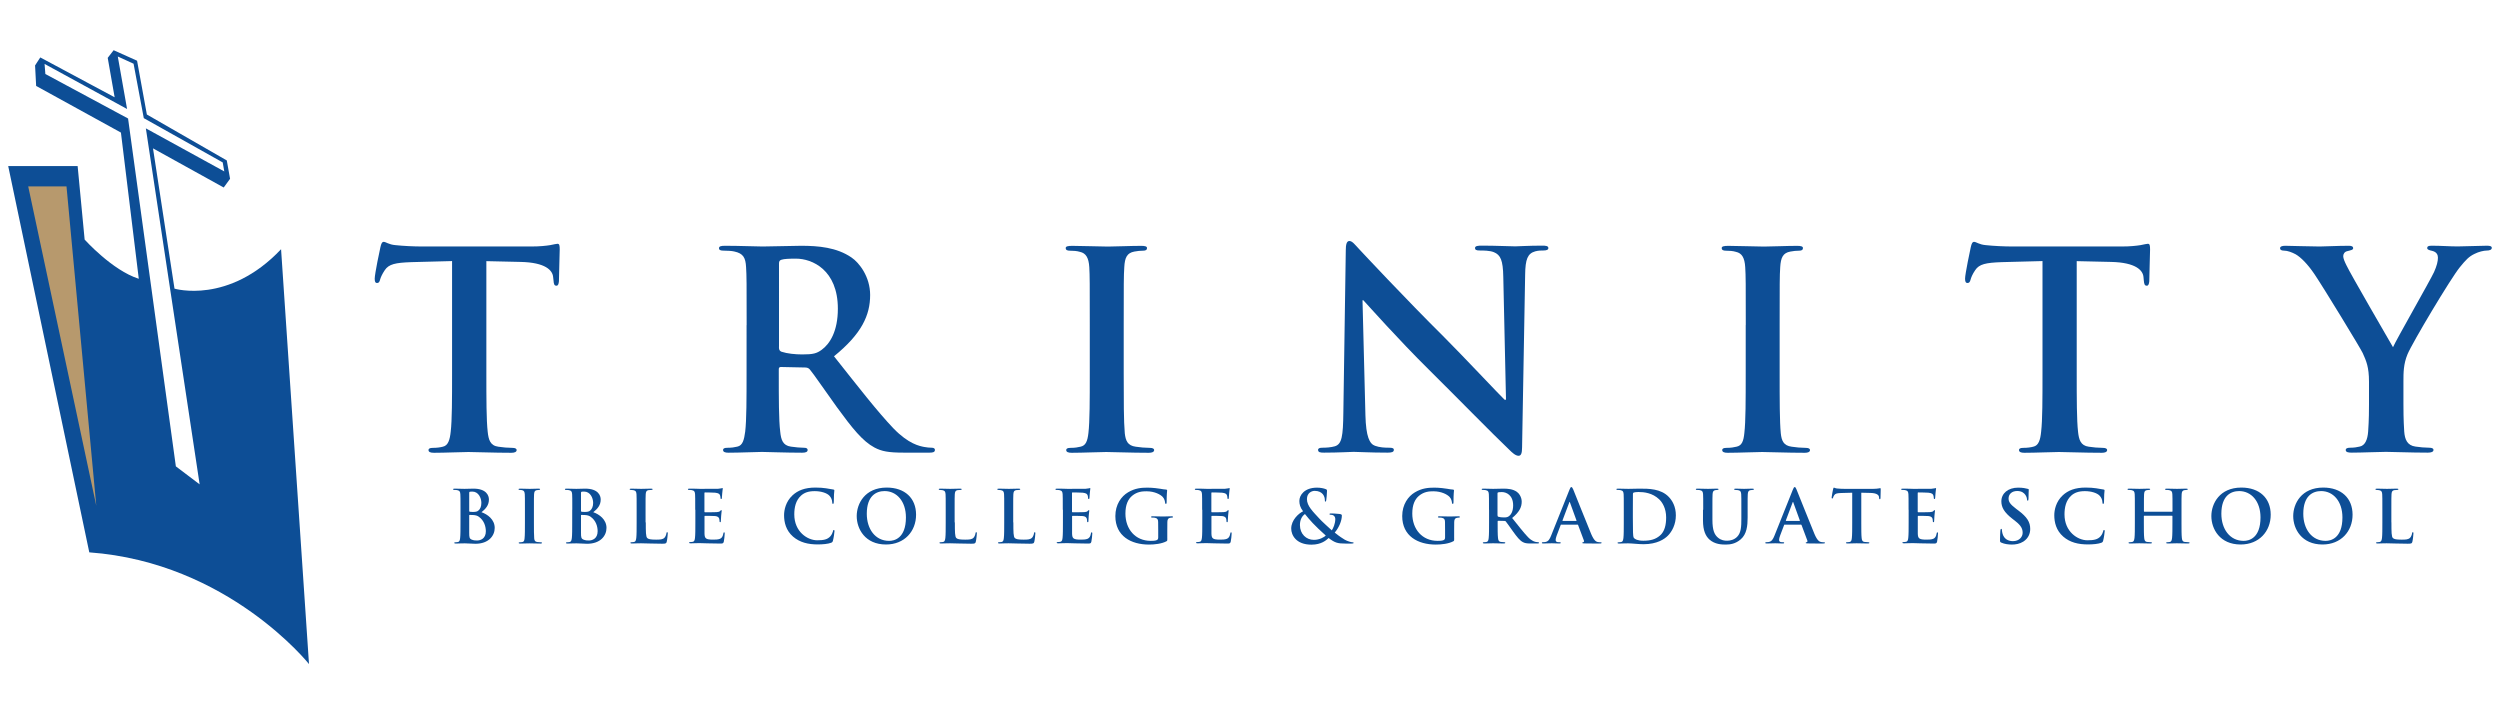 <svg xmlns="http://www.w3.org/2000/svg" xmlns:xlink="http://www.w3.org/1999/xlink" id="Layer_1" x="0px" y="0px" viewBox="0 0 350 100" style="enable-background:new 0 0 350 100;" xml:space="preserve">
<style type="text/css">
	.st0{fill:#0D4E96;}
	.st1{fill:url(#SVGID_1_);}
	.st2{fill:url(#SVGID_00000090254790314389194700000009998652570579735461_);}
	.st3{fill:url(#SVGID_00000160179287401665531690000006863788461103372431_);}
	.st4{fill:url(#SVGID_00000104676607958687160510000011383616302652592830_);}
	.st5{fill:url(#SVGID_00000043452408006736375910000011282548719466876574_);}
	.st6{fill:url(#SVGID_00000160906814117195881860000015755681169265045649_);}
	.st7{fill:url(#SVGID_00000158732446563293607140000017273879080115122066_);}
	.st8{fill:url(#SVGID_00000008847918944216480410000017699445454610894234_);}
	.st9{fill:url(#SVGID_00000016040442351683127350000001947543557220438423_);}
	.st10{fill:url(#SVGID_00000135684267817478446490000007629867701011991429_);}
	.st11{fill:url(#SVGID_00000168091327017083960640000017696908982258703507_);}
	.st12{fill:url(#SVGID_00000146462232771164958520000009872998458464156588_);}
	.st13{fill:url(#SVGID_00000145746449163037175530000014190015624349737107_);}
	.st14{fill:url(#SVGID_00000078757991475262499770000007423730189935744396_);}
	.st15{fill:url(#SVGID_00000057131030938673067430000010408276092909852038_);}
	.st16{fill:url(#SVGID_00000052797155728838523200000012455420905695343034_);}
	.st17{fill:url(#SVGID_00000110463564643171142890000005433713329188872608_);}
	.st18{fill:url(#SVGID_00000005950553948254411230000008894977865579948185_);}
	.st19{fill:url(#SVGID_00000157268384033188707340000012099045253540858021_);}
	.st20{fill:url(#SVGID_00000079475637948178679270000001185873462518744211_);}
	.st21{fill:url(#SVGID_00000132080183308224681910000007236743893163947928_);}
	.st22{fill:url(#SVGID_00000051372069552868525150000004280239467091889308_);}
	.st23{fill:url(#SVGID_00000053543344391971733280000004268669750559601306_);}
	.st24{fill:url(#SVGID_00000013177588753361275010000004898759182512483990_);}
	.st25{fill:url(#SVGID_00000048494458208649849500000005206437485311758733_);}
	.st26{fill:url(#SVGID_00000142864385360699349740000012622115203402839475_);}
	.st27{fill:url(#SVGID_00000004543977645972291780000013707129971839659435_);}
	.st28{fill:url(#SVGID_00000132089929168740888800000006520682318302140602_);}
	.st29{fill:url(#SVGID_00000054240197679809155570000006177013051912169871_);}
	.st30{fill:url(#SVGID_00000133512040365747168130000009363469641605024137_);}
	.st31{fill:url(#SVGID_00000150082640858173453130000011683040073306218887_);}
	.st32{fill:url(#SVGID_00000079462445462817890370000004879271995001502390_);}
	.st33{fill:#FFFFFF;stroke:#FFFFFF;stroke-width:0.51;stroke-miterlimit:10;}
	.st34{fill:url(#SVGID_00000145024246196646968020000011063995294911990717_);}
	.st35{fill:url(#SVGID_00000033359515726251586570000003451920201141026961_);}
	.st36{fill:url(#SVGID_00000023276912043093189120000002036459333377033901_);}
	.st37{fill:url(#SVGID_00000093171080707126040850000010694282896236321667_);}
	.st38{fill:url(#SVGID_00000111911883670663723800000015198716067607660212_);}
	.st39{fill:url(#SVGID_00000062871410652716686370000010553573514642793655_);}
	.st40{fill:url(#SVGID_00000126319839528381991610000001583031331559123638_);}
	.st41{fill:url(#SVGID_00000150067812831852036180000007795883578040917162_);}
	.st42{fill:url(#SVGID_00000060711652359469954270000015559615570753554862_);}
	.st43{fill:url(#SVGID_00000182507692847663906420000005483015263503144115_);}
	.st44{fill:url(#SVGID_00000103946115785343272860000016564050766884960151_);}
	.st45{fill:url(#SVGID_00000132794781234450778990000008801907389152906941_);}
	.st46{fill:url(#SVGID_00000124152486910085063590000006339154886562562968_);}
	.st47{fill:url(#SVGID_00000165216334284785441120000007976888013069148338_);}
	.st48{fill:url(#SVGID_00000102532429598914772560000013567863964720183735_);}
	.st49{fill:url(#SVGID_00000042000265588384758750000015690971038866349698_);}
	.st50{fill:url(#SVGID_00000028308100716680675430000015659939578483737750_);}
	.st51{fill:url(#SVGID_00000152260958962453166400000010293753003618794669_);}
	.st52{fill:url(#SVGID_00000165956792050225978000000003283143901979247797_);}
	.st53{fill:url(#SVGID_00000116931702500701516040000010958695283231049360_);}
	.st54{fill:url(#SVGID_00000062902920840426718680000013421901383191222938_);}
	.st55{fill:url(#SVGID_00000015331163305477760990000018349738821519573647_);}
	.st56{fill:url(#SVGID_00000159453363009950149920000002239474093318202779_);}
	.st57{fill:url(#SVGID_00000136392184739599331210000015120945063112221106_);}
	.st58{fill:url(#SVGID_00000126283046316989208410000007754769997635008154_);}
	.st59{fill:url(#SVGID_00000132793261728822070670000007431982625088106162_);}
	.st60{fill:url(#SVGID_00000178916438868158101830000012527868922079131521_);}
	.st61{fill:url(#SVGID_00000116946514637733277330000003812274360413061523_);}
	.st62{fill:url(#SVGID_00000111160167468274419240000002875591553757344697_);}
	.st63{fill:url(#SVGID_00000024693773173111367210000011695940876788111541_);}
	.st64{fill:#FFFFFF;}
	.st65{fill:url(#SVGID_00000075130924081116049570000006218240697157334949_);}
	.st66{fill:url(#SVGID_00000054981127194322164330000009403565139026336149_);}
	.st67{fill:url(#SVGID_00000122694586626638003840000007941925061655655310_);}
	.st68{fill:url(#SVGID_00000105415724685227787060000011994047372968303285_);}
	.st69{fill:url(#SVGID_00000005261309911677840420000014623498282204323252_);}
	.st70{fill:url(#SVGID_00000034051615317022468250000004066280625358571959_);}
	.st71{fill:url(#SVGID_00000183941689736341535080000012907284818527402673_);}
	.st72{fill:url(#SVGID_00000168831804534962538740000007250587416316042643_);}
	.st73{fill:url(#SVGID_00000082351612551035490030000008731748838097503911_);}
	.st74{fill:url(#SVGID_00000102529853557928890410000016982948326147755164_);}
	.st75{fill:url(#SVGID_00000123415269231412808310000011219609090701892742_);}
	.st76{fill:url(#SVGID_00000103951523061866432360000015935447526056050580_);}
	.st77{fill:url(#SVGID_00000083070334504118649630000017220494814510410121_);}
	.st78{fill:url(#SVGID_00000067224160540217597050000002222974509482881168_);}
	.st79{fill:url(#SVGID_00000179633874309682535930000004866433001038054287_);}
	.st80{fill:url(#SVGID_00000079476157671054535460000007236655203518484154_);}
	.st81{fill:url(#SVGID_00000108271634959678156970000005057048658857273760_);}
	.st82{fill:url(#SVGID_00000054228599953183133510000005246763565132432786_);}
	.st83{fill:url(#SVGID_00000178886477642844583640000004970461798841813378_);}
	.st84{fill:url(#SVGID_00000011734167366856051080000016066086316964803502_);}
	.st85{fill:url(#SVGID_00000023256174978475212880000017357464457381933758_);}
	.st86{fill:url(#SVGID_00000160909518455745892450000014836235520090516101_);}
	.st87{fill:url(#SVGID_00000181770804863640566330000010128237482105323942_);}
	.st88{fill:url(#SVGID_00000142177694779700871820000003146657691311806871_);}
	.st89{fill:url(#SVGID_00000146485499883569864120000006918509232691945118_);}
	.st90{fill:url(#SVGID_00000011736498740811501160000011568671585566675888_);}
	.st91{fill:url(#SVGID_00000042008331134639291890000000945349379903773626_);}
	.st92{fill:url(#SVGID_00000064314877347480168640000014627196687964431033_);}
	.st93{fill:url(#SVGID_00000080913358134143242550000017447235444528826788_);}
	.st94{fill:url(#SVGID_00000163787503807346303240000004735716536919057818_);}
	.st95{fill:url(#SVGID_00000049904362237729217840000002797613045304873379_);}
	.st96{fill:url(#SVGID_00000082346150503226306180000000026987966620847529_);}
	.st97{fill:url(#SVGID_00000116196051608945056810000016063813055173144231_);}
	.st98{fill:url(#SVGID_00000111159941171317045960000004245166132913466541_);}
	.st99{fill:url(#SVGID_00000173861807770009027650000005214244303296317364_);}
	.st100{fill:url(#SVGID_00000120549745036545224360000015015187569259522481_);}
	.st101{fill:url(#SVGID_00000092450035484107879750000010271781804381111992_);}
	.st102{fill:url(#SVGID_00000149345368105795065380000016117526019923517834_);}
	.st103{fill:url(#SVGID_00000127029468456572749970000012517274247083307918_);}
	.st104{fill:url(#SVGID_00000061446805524757364930000004140524403446094245_);}
	.st105{fill:url(#SVGID_00000108309806514943219780000011205583576941699992_);}
	.st106{fill:url(#SVGID_00000023973661096332866140000013626136340228081282_);}
	.st107{fill:url(#SVGID_00000122710669381395455160000005951598217901379765_);}
	.st108{fill:url(#SVGID_00000128445233524805723180000011558061560226039713_);}
	.st109{fill:url(#SVGID_00000053532991438815803550000015914822857292617141_);}
	.st110{fill:url(#SVGID_00000056385816765999411240000001841763212456587136_);}
	.st111{fill:url(#SVGID_00000181068647937962651860000017300343095858249141_);}
	.st112{fill:url(#SVGID_00000155842090861513118610000017025430480777541762_);}
	.st113{fill:url(#SVGID_00000176743269017107425630000013452742950251932065_);}
	.st114{fill:url(#SVGID_00000053509715065904082050000008934123521764323478_);}
	.st115{fill:url(#SVGID_00000137829468667173691030000014160215321029492352_);}
	.st116{fill:url(#SVGID_00000078009625977973953770000012982362108856834208_);}
	.st117{fill:url(#SVGID_00000155126385638641670330000002221584431411156151_);}
	.st118{fill:url(#SVGID_00000081630780326374185880000000889450936204475578_);}
	.st119{fill:url(#SVGID_00000144310933661467896810000014671004552427522997_);}
	.st120{fill:url(#SVGID_00000016064630612181294040000010956964149728304513_);}
	.st121{fill:url(#SVGID_00000106830791416310411430000014094207062491538338_);}
	.st122{fill:url(#SVGID_00000087387899289826296680000001480848457827188874_);}
	.st123{fill:url(#SVGID_00000145770921668736097300000009682657612424795832_);}
	.st124{fill:url(#SVGID_00000101086606036390760590000017650117508218141083_);}
	.st125{fill:url(#SVGID_00000164516153282340423620000012946641668800703915_);}
	.st126{fill:url(#SVGID_00000030482254429751325360000000895882803012128694_);}
	.st127{fill:url(#SVGID_00000034807788163996394560000010451415994952430246_);}
	.st128{fill:url(#SVGID_00000048480149376770164540000011286763412647991212_);}
	.st129{fill:url(#SVGID_00000173157127447046026140000004553904008298071739_);}
	.st130{fill:url(#SVGID_00000022550819334985883510000011227349920174800030_);}
	.st131{fill:url(#SVGID_00000110448593204005173310000001852159204685831302_);}
	.st132{fill:url(#SVGID_00000171682206754215745610000002465582623118925959_);}
	.st133{fill:url(#SVGID_00000106128162786741937790000005353767696120899219_);}
	.st134{fill:url(#SVGID_00000101087097954149045170000006186389809497103022_);}
	.st135{fill:url(#SVGID_00000013908330511979971310000014832963369017054608_);}
	.st136{fill:url(#SVGID_00000070117990336263209390000010630408789238129064_);}
	.st137{fill:url(#SVGID_00000130635236713794579560000005492537736781914254_);}
	.st138{fill:url(#SVGID_00000154408375539295579490000006145656154192313527_);}
	.st139{fill:url(#SVGID_00000116192930026942637890000009932355631862619324_);}
	.st140{fill:#F5F5F5;}
	.st141{fill:#6F8EC8;}
	.st142{fill:#B7996D;}
	.st143{fill:url(#SVGID_00000093866841375943120310000004224796501419135135_);}
	.st144{fill:url(#SVGID_00000170971629055980357200000005978255260512530353_);}
	.st145{fill:url(#SVGID_00000032633502047250070260000011444071243191800249_);}
	.st146{fill:url(#SVGID_00000047746305610571097460000000421628886933930919_);}
	.st147{fill:url(#SVGID_00000041993705172355062470000010454881306615325112_);}
	.st148{fill:url(#SVGID_00000129174839871418143700000015089503622578694313_);}
	.st149{fill:url(#SVGID_00000142178589567840803020000011757619807305983642_);}
	.st150{fill:url(#SVGID_00000079455023719886106370000010355539336852036026_);}
	.st151{fill:url(#SVGID_00000020376177130537827940000004234247405481388944_);}
	.st152{fill:url(#SVGID_00000078747242788400231490000004359969607020144572_);}
	.st153{fill:url(#SVGID_00000009570864405931809270000014072642207506400683_);}
	.st154{fill:url(#SVGID_00000147180136365258392640000014684105001150678952_);}
	.st155{fill:url(#SVGID_00000021120441289745400920000000580140408630553772_);}
	.st156{fill:url(#SVGID_00000019639765947493658200000017350042705830363778_);}
	.st157{fill:url(#SVGID_00000119100325904312200510000008856155026514117275_);}
	.st158{fill:url(#SVGID_00000139982631196059483260000007975148903885598616_);}
	.st159{fill:url(#SVGID_00000059292996173531030850000003466817546576320655_);}
	.st160{fill:url(#SVGID_00000178201372669042674810000013142237588138099634_);}
	.st161{fill:url(#SVGID_00000158005008744643211770000005331888795760065191_);}
	.st162{fill:url(#SVGID_00000027583555398052912040000005340010032837394591_);}
	.st163{fill:url(#SVGID_00000057841620063786898240000017441373467229129385_);}
	.st164{fill:url(#SVGID_00000101066112702126008230000009536321399188271763_);}
	.st165{fill:url(#SVGID_00000072972803079217040350000014374185790386907282_);}
	.st166{fill:url(#SVGID_00000111890038471173574580000007429495116276475267_);}
	.st167{fill:url(#SVGID_00000072269117378377135790000003016835698274455185_);}
	.st168{fill:url(#SVGID_00000150783584554571786570000015808261706279706292_);}
	.st169{fill:url(#SVGID_00000096741787799898728490000016772350205002266535_);}
	.st170{fill:url(#SVGID_00000078046983774011709790000012999524853588349577_);}
	.st171{fill:url(#SVGID_00000031208110166245843000000009637970209866907561_);}
	.st172{fill:url(#SVGID_00000141429088977640989980000015589815884704256681_);}
	.st173{fill:url(#SVGID_00000134207623786934977640000018201123086848837287_);}
	.st174{fill:url(#SVGID_00000032648793982083852630000009649440328517773973_);}
	.st175{fill:url(#SVGID_00000008126635662566021620000011756535575734106801_);}
	.st176{fill:url(#SVGID_00000160902066778155211430000013996057583835485569_);}
	.st177{fill:url(#SVGID_00000163061808277357799480000016973580033357311414_);}
	.st178{fill:url(#SVGID_00000147941584967179003000000002640559044304499084_);}
	.st179{fill:url(#SVGID_00000176024782435547712000000017830311472126054829_);}
	.st180{fill:url(#SVGID_00000021096389094941686680000001072245702968223416_);}
	.st181{fill:url(#SVGID_00000030477591518999596470000011617523274808793011_);}
	.st182{fill:url(#SVGID_00000065768707577005214820000013701903833767054733_);}
	.st183{fill:url(#SVGID_00000133522076813514551910000010342463242523326902_);}
	.st184{fill:url(#SVGID_00000162315691447529043190000015852847403726714301_);}
	.st185{fill:url(#SVGID_00000040559516923588133040000006734748725722951870_);}
	.st186{fill:url(#SVGID_00000172439708962282710310000002627046301695390897_);}
	.st187{fill:url(#SVGID_00000129175229046501263240000002566688623073064599_);}
	.st188{fill:url(#SVGID_00000072241905746754912920000005321650599634778795_);}
	.st189{fill:url(#SVGID_00000011742222790117332880000016447407777772541325_);}
	.st190{fill:url(#SVGID_00000043434982495293837870000001896607376744439204_);}
	.st191{fill:url(#SVGID_00000142143549741213470790000003134402386737748654_);}
	.st192{fill:url(#SVGID_00000090283680175856740740000007310014651857294213_);}
	.st193{fill:url(#SVGID_00000100364045694501050520000001301060247423488169_);}
	.st194{fill:url(#SVGID_00000004547670221534109960000015470700453077781161_);}
	.st195{fill:url(#SVGID_00000002363336081222543360000003269415085631596682_);}
	.st196{fill:url(#SVGID_00000164481500221727073630000004945818918750624919_);}
	.st197{fill:url(#SVGID_00000156546643629449350950000005791384964443781778_);}
	.st198{fill:url(#SVGID_00000169548417715690580300000001850148926800265874_);}
	.st199{fill:url(#SVGID_00000141431161426761163570000006846327021563748492_);}
	.st200{fill:url(#SVGID_00000075145669649688414990000012126837588979730348_);}
	.st201{fill:url(#SVGID_00000003088820596591407870000013603734648867862403_);}
	.st202{fill:url(#SVGID_00000162351103680249866600000013105174633676816007_);}
	.st203{fill:url(#SVGID_00000022523236472136458660000004128184837585235615_);}
	.st204{fill:url(#SVGID_00000053511191769640248960000002603968449410801842_);}
	.st205{fill:url(#SVGID_00000144299673214908865370000015282697932116210874_);}
	.st206{fill:url(#SVGID_00000070804092278073370440000001007494679515429801_);}
	.st207{fill:url(#SVGID_00000078034747096637618240000012945695133398549644_);}
	.st208{fill:url(#SVGID_00000016754115495029678670000005157725885768384442_);}
	.st209{fill:url(#SVGID_00000116938955739486876350000010941983074290882978_);}
	.st210{fill:url(#SVGID_00000131324977568440718190000001513700485186954429_);}
	.st211{fill:url(#SVGID_00000165214957027938861730000017254305031268598696_);}
	.st212{fill:url(#SVGID_00000109023095536309002250000013039833825521373097_);}
	.st213{fill:url(#SVGID_00000060013587019527503340000015351325049012901567_);}
	.st214{fill:url(#SVGID_00000029046497729777066990000013375846950528070031_);}
	.st215{fill:url(#SVGID_00000147909115182160351220000006948291999971438474_);}
	.st216{fill:url(#SVGID_00000145050261775803237590000010143059418109666981_);}
	.st217{fill:url(#SVGID_00000004516868277798691980000005282266043035783318_);}
	.st218{fill:url(#SVGID_00000179639087262701174060000005187278527561945232_);}
	.st219{fill:url(#SVGID_00000084499112773233620260000005261877008835521679_);}
	.st220{fill:url(#SVGID_00000082365891450947579380000010054277858057108143_);}
	.st221{fill:url(#SVGID_00000167384468900895737370000002819172005911873693_);}
	.st222{fill:url(#SVGID_00000127003814932168374000000017987870436594533288_);}
	.st223{fill:url(#SVGID_00000072238618525288109600000001079296562122401445_);}
	.st224{fill:url(#SVGID_00000061429661658267515240000009384653269803111834_);}
	.st225{fill:url(#SVGID_00000112614764583264428940000016577688144636363692_);}
	.st226{fill:url(#SVGID_00000038407601696065032300000006871529723455262129_);}
	.st227{fill:url(#SVGID_00000024680043551154617750000004379597971882018718_);}
	.st228{fill:url(#SVGID_00000179648012698267804510000011086387362344119967_);}
	.st229{fill:url(#SVGID_00000130613160461510740790000005669332196329490097_);}
	.st230{fill:url(#SVGID_00000142164994206146299740000006852127982207328949_);}
	.st231{fill:url(#SVGID_00000016765348051661241880000003792543431088101567_);}
	.st232{fill:url(#SVGID_00000073697483970818260250000014589529054665346230_);}
	.st233{fill:url(#SVGID_00000073718315254358080370000002958830161579059112_);}
	.st234{fill:url(#SVGID_00000160181896137116172420000007330054125036604848_);}
	.st235{fill:url(#SVGID_00000181803098377617336410000002051481542328513949_);}
	.st236{fill:url(#SVGID_00000154399731907591214150000012759448614001131934_);}
	.st237{fill:url(#SVGID_00000139285539741143858480000002891715580367705015_);}
	.st238{fill:url(#SVGID_00000060733206540415676310000015465168620566677690_);}
	.st239{fill:url(#SVGID_00000098219563511160924860000014022304173701519517_);}
	.st240{fill:url(#SVGID_00000158712972385418499310000007159821950830430647_);}
	.st241{fill:url(#SVGID_00000029747615922846991840000007110590671779646618_);}
	.st242{fill:url(#SVGID_00000092443115706496387270000000303836816449990077_);}
	.st243{fill:url(#SVGID_00000183942728506388905270000013945199535760813493_);}
	.st244{fill:url(#SVGID_00000143583571677804917170000013109278835882288055_);}
	.st245{fill:url(#SVGID_00000169516239704523362570000011685194485623534765_);}
	.st246{fill:url(#SVGID_00000178887650935044262000000014656351667604286862_);}
	.st247{fill:url(#SVGID_00000011711383740941760660000012299963961162323371_);}
	.st248{fill:url(#SVGID_00000112590580169169448290000005094911161646867367_);}
	.st249{fill:none;stroke:#0D4E96;stroke-width:2.523;stroke-miterlimit:10;}
	.st250{fill:url(#SVGID_00000162322968023288998130000008413273507176169644_);}
	.st251{fill:url(#SVGID_00000017514624891977960270000003086816501115306168_);}
	.st252{fill:url(#SVGID_00000017481851531064818270000005444851812113574585_);}
	.st253{fill:url(#SVGID_00000110452295541862441180000008837782121150405779_);}
	.st254{fill:url(#SVGID_00000052814311666403293580000003029073912078550948_);}
	.st255{fill:url(#SVGID_00000060018383427652104140000000009518816992216505_);}
	.st256{fill:url(#SVGID_00000167373827410254258170000015729679782170715030_);}
	.st257{fill:url(#SVGID_00000023988938916181178700000003105139664710482851_);}
	.st258{fill:url(#SVGID_00000121239143352226744310000018212539987516024509_);}
	.st259{fill:url(#SVGID_00000182527516868626982830000011173689851976808072_);}
	.st260{fill:url(#SVGID_00000172426129136620893810000005624584692611172262_);}
	.st261{fill:url(#SVGID_00000101817318054137973450000008062416916986146236_);}
	.st262{fill:url(#SVGID_00000056386980240601344260000006456196331230118317_);}
	.st263{fill:url(#SVGID_00000074399639065282628950000016210583504773176767_);}
	.st264{fill:url(#SVGID_00000157282441140042427630000001501958181640232858_);}
	.st265{fill:url(#SVGID_00000127015625016264038010000006988971278936263605_);}
	.st266{fill:url(#SVGID_00000042010251351680547790000017923647757546878894_);}
	.st267{fill:url(#SVGID_00000157993848716791230010000006971734629548762290_);}
	.st268{fill:url(#SVGID_00000093165460863414763650000003817178816116240828_);}
	.st269{fill:url(#SVGID_00000085246926819648047680000015111878147196959362_);}
	.st270{fill:url(#SVGID_00000021117771611178978990000010523483566210928027_);}
	.st271{fill:url(#SVGID_00000088818859908971828820000000183056496249345970_);}
	.st272{fill:url(#SVGID_00000133521314850487299270000013376141889549212074_);}
	.st273{fill:url(#SVGID_00000080925600567883074190000009425780432184792713_);}
	.st274{fill:url(#SVGID_00000044881155149755554500000011229878126916237444_);}
	.st275{fill:url(#SVGID_00000131359943201415150290000002810242176931709100_);}
	.st276{fill:url(#SVGID_00000152947249753585623050000009452237053422839445_);}
	.st277{fill:url(#SVGID_00000011749300092945174620000006605762492923804572_);}
	.st278{fill:url(#SVGID_00000153679819099638489610000002624952579777740433_);}
	.st279{fill:url(#SVGID_00000116942561848480456660000017208113538906032010_);}
	.st280{fill:url(#SVGID_00000039821676530107255590000000773315869034504088_);}
	.st281{fill:url(#SVGID_00000011738837258448804570000013605691298101370031_);}
	.st282{fill:url(#SVGID_00000005963121890549403570000003549740613921142923_);}
	.st283{fill:url(#SVGID_00000005257236589792037690000012773066867120905639_);}
	.st284{fill:url(#SVGID_00000102546324604866724050000000112477752103006104_);}
	.st285{fill:url(#SVGID_00000070102958074268125500000006611263089028859021_);}
	.st286{fill:url(#SVGID_00000090295642172768939240000006037961681025863561_);}
	.st287{fill:url(#SVGID_00000056393146491705495800000004452815398067006599_);}
	.st288{fill:url(#SVGID_00000093855499353347244110000016931949921291287472_);}
	.st289{fill:url(#SVGID_00000119096103209433680730000006730387503522177442_);}
	.st290{fill:url(#SVGID_00000077282442969350405200000014092093869545928864_);}
	.st291{fill:url(#SVGID_00000117638398171504985630000017264596831859972799_);}
	.st292{fill:url(#SVGID_00000182520350575848744460000016824207620132579484_);}
	.st293{fill:url(#SVGID_00000053517211234662632730000010676971693837347260_);}
	.st294{fill:url(#SVGID_00000049200322746318520650000012549729850599853717_);}
	.st295{fill:url(#SVGID_00000017512149425971748380000015269957501577007787_);}
	.st296{fill:url(#SVGID_00000016796904277236575690000004463817898187645347_);}
	.st297{fill:url(#SVGID_00000178183898577910672510000015116149637401904284_);}
	.st298{fill:url(#SVGID_00000069388075058142023540000015632346600637636525_);}
	.st299{fill:url(#SVGID_00000106852449165506697090000007088230752765688976_);}
	.st300{fill:url(#SVGID_00000082332031596079979200000010064464381623708319_);}
	.st301{fill:url(#SVGID_00000072999139788040721700000013871435016595737987_);}
	.st302{fill:url(#SVGID_00000171688207693827228670000000675178926232475288_);}
	.st303{fill:url(#SVGID_00000038406242873742112060000009409922968256350887_);}
	.st304{fill:url(#SVGID_00000121246871921880868930000004167225434611030967_);}
	.st305{fill:url(#SVGID_00000003067478140436582940000004652443039453160603_);}
	.st306{fill:url(#SVGID_00000140718949056183335910000009829120030032620430_);}
	.st307{fill:url(#SVGID_00000007417454233612729680000007532987287144228757_);}
	.st308{fill:url(#SVGID_00000148636781909487030450000018266518083936055215_);}
	.st309{fill:url(#SVGID_00000001642455699206979360000008106118814961057708_);}
	.st310{fill:url(#SVGID_00000088100400474796248200000002503929563892073382_);}
	.st311{fill:url(#SVGID_00000000908319186312095990000018156759362317937850_);}
	.st312{fill:url(#SVGID_00000183223668814715441600000012451893385085569470_);}
	.st313{fill:url(#SVGID_00000026162908445895094220000010627898020603723685_);}
	.st314{fill:url(#SVGID_00000150791770174068970680000018423489375898584719_);}
	.st315{fill:url(#SVGID_00000078020105515493021930000008928955278615277473_);}
	.st316{fill:url(#SVGID_00000140711731728462723030000006740390009073245829_);}
	.st317{fill:url(#SVGID_00000109008412753403612840000002155402444331540871_);}
	.st318{fill:url(#SVGID_00000070837893864872741310000003288451327557980544_);}
	.st319{fill:url(#SVGID_00000177459344847925260130000017078227147697601427_);}
	.st320{fill:url(#SVGID_00000138556215519685712560000012025572060298923175_);}
	.st321{fill:url(#SVGID_00000162353099162472128540000010187514033900775867_);}
	.st322{fill:url(#SVGID_00000119812574977934984310000008110822096157303487_);}
	.st323{fill:url(#SVGID_00000091713263331337597540000001296797079123806375_);}
	.st324{fill:url(#SVGID_00000093866855404247464200000007351538854256802957_);}
	.st325{fill:url(#SVGID_00000084499383796339136770000015228186715105084861_);}
	.st326{fill:url(#SVGID_00000016048982359945777710000017710636449477863832_);}
	.st327{fill:url(#SVGID_00000027583718282546204660000005630432993548756889_);}
	.st328{fill:url(#SVGID_00000160174848559923898800000012221430032202818955_);}
	.st329{fill:url(#SVGID_00000050630893039969467610000003528324645692421251_);}
	.st330{fill:url(#SVGID_00000179633040401777730080000005663992988802227846_);}
	.st331{fill:url(#SVGID_00000035490865249068882600000013335530058710989745_);}
	.st332{fill:url(#SVGID_00000150783338528469650270000005585779902422443928_);}
	.st333{fill:url(#SVGID_00000062881391056913625780000014173334509830437019_);}
	.st334{fill:url(#SVGID_00000116222882887995483270000008741366375365003940_);}
	.st335{fill:url(#SVGID_00000051344906458759212450000000578188058838154397_);}
	.st336{fill:url(#SVGID_00000066492375374341294370000010860202487111169727_);}
	.st337{fill:url(#SVGID_00000004532743352841491760000012966461154212959912_);}
	.st338{fill:url(#SVGID_00000151512784287509196700000005537294267757839754_);}
	.st339{fill:url(#SVGID_00000043426656192242251180000003326466597844282798_);}
	.st340{fill:url(#SVGID_00000028294580923219152960000005184774716461259430_);}
	.st341{fill:url(#SVGID_00000081648760829971025990000008196266825678535831_);}
	.st342{fill:url(#SVGID_00000050620617013254186300000005078797076159090615_);}
	.st343{fill:url(#SVGID_00000131369355955556468980000002089376003782809491_);}
	.st344{fill:url(#SVGID_00000059273246719277894260000012879535807373812893_);}
	.st345{fill:url(#SVGID_00000153679887492186822650000011077902453594558618_);}
	.st346{fill:url(#SVGID_00000070096116499046875060000001172339109181381811_);}
	.st347{fill:url(#SVGID_00000165951455045755446480000009599876070399815327_);}
	.st348{fill:url(#SVGID_00000077305137589284613380000015592297399842673578_);}
	.st349{fill:url(#SVGID_00000072999165064409642110000007126013766907572143_);}
	.st350{fill:url(#SVGID_00000121248573962621781920000013343382993654513854_);}
	.st351{fill:url(#SVGID_00000021821085988503717510000006415372256166621846_);}
	.st352{fill:url(#SVGID_00000015345901633593784990000011949623169822936489_);}
	.st353{fill:url(#SVGID_00000151522143446104954950000003638589864208256441_);}
	.st354{fill:url(#SVGID_00000006706444717117399420000017377769307378564762_);}
	.st355{fill:url(#SVGID_00000159432160087122178290000007305444189477442995_);}
	.st356{fill:url(#SVGID_00000011709902125524892820000009325522189007162790_);}
	.st357{fill:url(#SVGID_00000134936427169806955830000005303053062372121994_);}
	.st358{fill:url(#SVGID_00000099629982336100655870000013691193693057516684_);}
	.st359{fill:url(#SVGID_00000093152504866641469940000010672966930236441224_);}
	.st360{fill:url(#SVGID_00000000930524480218314480000008467251712005982336_);}
	.st361{fill:url(#SVGID_00000072256115472308481040000002396094251584150677_);}
	.st362{fill:url(#SVGID_00000142896361235383798910000015672052044105929148_);}
	.st363{fill:url(#SVGID_00000021812314908215580500000007137477220650445702_);}
	.st364{fill:url(#SVGID_00000134947451391061036400000001888989925289702016_);}
	.st365{fill:url(#SVGID_00000140712841911728835060000008892605551384514225_);}
	.st366{fill:url(#SVGID_00000093161281787683365380000013635332529360316037_);}
	.st367{fill:url(#SVGID_00000116940477425564143330000017182671625287170449_);}
	.st368{fill:url(#SVGID_00000100351761223618690990000010714668826858843809_);}
	.st369{fill:url(#SVGID_00000103986833510229239030000000804332379010287010_);}
	.st370{fill:url(#SVGID_00000183235149983426577310000005542102902883086264_);}
	.st371{fill:url(#SVGID_00000044870525481930596420000000108124591442049962_);}
	.st372{fill:url(#SVGID_00000174584903531374028960000009897148933152869263_);}
	.st373{fill:url(#SVGID_00000134207478836917139260000014616361872263294606_);}
	.st374{fill:url(#SVGID_00000056425927032413243560000002753380970556039093_);}
	.st375{fill:url(#SVGID_00000163786529807469968830000010688901207169512345_);}
	.st376{fill:url(#SVGID_00000036226473385440525710000005904854703581959819_);}
	.st377{fill:url(#SVGID_00000072276342118893147180000006569336129502923175_);}
	.st378{fill:url(#SVGID_00000147915063115228701940000004939525872648161154_);}
	.st379{fill:url(#SVGID_00000122696338900254514250000008598523611257164195_);}
	.st380{fill:url(#SVGID_00000034079160977521303100000004047561561637462461_);}
	.st381{fill:url(#SVGID_00000095339356257166654320000002667752515608242106_);}
	.st382{fill:url(#SVGID_00000075883282984500861550000017299225537521342647_);}
	.st383{fill:url(#SVGID_00000167388492905121760040000014004482421480521862_);}
	.st384{fill:url(#SVGID_00000172424311101384149690000016023859816704529843_);}
</style>
<g>
	<g>
		<g>
			<path class="st0" d="M39.35,34.89c-7.35,7.78-14.92,5.52-14.92,5.52l-3.01-19.64l9.9,5.48l0.89-1.22l-0.46-2.57l-11.19-6.43     L19.19,8.5l-3.28-1.47L15.08,8.1l0.97,5.52L5.64,8.04L4.91,9.16l0.15,2.87l11.87,6.53l2.5,20.47c-3.72-1.18-7.58-5.49-7.58-5.49     l-0.98-10.29l-9.72,0L12.5,77.33c19.45,1.41,30.76,15.64,30.76,15.64L39.35,34.89z M24.62,65.29l-6.69-48.7L6.35,10.36L6.24,8.95     l11.55,6.31l-1.3-7.35l2.21,1.01l1.43,7.62l11.05,6.2L31.4,24l-10.98-6.03l7.53,49.84L24.62,65.29z"></path>
		</g>
	</g>
	<polygon class="st142" points="13.48,70.81 9.31,26.1 3.95,26.1  "></polygon>
	<g>
		<path class="st0" d="M63.3,36.55l-5.71,0.15c-2.23,0.08-3.15,0.27-3.72,1.12c-0.38,0.57-0.58,1.03-0.66,1.33    c-0.07,0.31-0.19,0.47-0.41,0.47c-0.27,0-0.34-0.2-0.34-0.62c0-0.62,0.72-4.11,0.8-4.4c0.11-0.5,0.23-0.74,0.46-0.74    c0.31,0,0.69,0.38,1.64,0.46c1.12,0.12,2.57,0.19,3.84,0.19h15.17c1.23,0,2.07-0.1,2.65-0.19c0.57-0.11,0.88-0.19,1.03-0.19    c0.27,0,0.31,0.23,0.31,0.81c0,0.79-0.11,3.44-0.11,4.44C78.21,39.76,78.13,40,77.91,40c-0.31,0-0.38-0.2-0.42-0.76l-0.05-0.43    c-0.07-0.99-1.11-2.06-4.52-2.14l-4.83-0.11v15.71c0,3.53,0,6.55,0.19,8.2c0.12,1.08,0.34,1.92,1.49,2.07    c0.54,0.09,1.38,0.16,1.95,0.16c0.42,0,0.61,0.12,0.61,0.3c0,0.28-0.31,0.39-0.73,0.39c-2.53,0-4.94-0.11-6.02-0.11    c-0.88,0-3.29,0.11-4.82,0.11c-0.51,0-0.77-0.11-0.77-0.39c0-0.18,0.16-0.3,0.62-0.3c0.57,0,1.04-0.07,1.38-0.16    c0.76-0.15,0.99-0.99,1.11-2.11c0.19-1.61,0.19-4.63,0.19-8.17V36.55z"></path>
		<path class="st0" d="M104.53,45.51c0-5.82,0-6.89-0.08-8.11c-0.07-1.31-0.38-1.92-1.65-2.19c-0.31-0.08-0.95-0.12-1.49-0.12    c-0.42,0-0.65-0.08-0.65-0.34c0-0.27,0.27-0.34,0.85-0.34c2.03,0,4.44,0.1,5.25,0.1c1.3,0,4.21-0.1,5.4-0.1    c2.41,0,4.98,0.22,7.05,1.64c1.08,0.73,2.61,2.68,2.61,5.25c0,2.84-1.19,5.44-5.06,8.58c3.41,4.3,6.05,7.71,8.31,10.08    c2.15,2.23,3.71,2.49,4.29,2.61c0.43,0.08,0.77,0.11,1.07,0.11c0.31,0,0.46,0.12,0.46,0.3c0,0.32-0.27,0.39-0.73,0.39h-3.64    c-2.15,0-3.1-0.19-4.1-0.72c-1.65-0.88-3.1-2.69-5.25-5.64c-1.53-2.11-3.3-4.72-3.8-5.29c-0.19-0.22-0.42-0.27-0.69-0.27    l-3.34-0.07c-0.19,0-0.31,0.07-0.31,0.3v0.54c0,3.57,0,6.59,0.2,8.2c0.11,1.11,0.34,1.95,1.5,2.11c0.57,0.09,1.42,0.16,1.88,0.16    c0.31,0,0.46,0.12,0.46,0.3c0,0.28-0.27,0.39-0.76,0.39c-2.23,0-5.06-0.11-5.64-0.11c-0.73,0-3.14,0.11-4.68,0.11    c-0.5,0-0.76-0.11-0.76-0.39c0-0.18,0.14-0.3,0.61-0.3c0.57,0,1.03-0.07,1.38-0.16c0.77-0.15,0.96-0.99,1.11-2.11    c0.19-1.61,0.19-4.63,0.19-8.17V45.51z M109.05,48.55c0,0.42,0.08,0.57,0.35,0.69c0.81,0.27,1.96,0.38,2.92,0.38    c1.53,0,2.02-0.14,2.72-0.65c1.15-0.84,2.26-2.6,2.26-5.75c0-5.44-3.6-7.01-5.86-7.01c-0.96,0-1.65,0.03-2.03,0.15    c-0.27,0.08-0.35,0.23-0.35,0.54V48.55z"></path>
		<path class="st0" d="M152.57,45.51c0-5.82,0-6.89-0.07-8.11c-0.08-1.31-0.47-1.96-1.31-2.14c-0.42-0.13-0.92-0.16-1.37-0.16    c-0.39,0-0.62-0.08-0.62-0.38c0-0.23,0.31-0.3,0.92-0.3c1.46,0,3.87,0.1,4.98,0.1c0.96,0,3.22-0.1,4.68-0.1    c0.5,0,0.8,0.07,0.8,0.3c0,0.31-0.23,0.38-0.62,0.38c-0.38,0-0.69,0.04-1.15,0.12c-1.03,0.19-1.34,0.84-1.41,2.19    c-0.08,1.22-0.08,2.3-0.08,8.11v6.75c0,3.71,0,6.75,0.15,8.39c0.12,1.04,0.39,1.73,1.54,1.88c0.54,0.09,1.38,0.16,1.95,0.16    c0.42,0,0.62,0.12,0.62,0.3c0,0.28-0.31,0.39-0.74,0.39c-2.52,0-4.94-0.11-5.97-0.11c-0.89,0-3.3,0.11-4.83,0.11    c-0.5,0-0.77-0.11-0.77-0.39c0-0.18,0.15-0.3,0.61-0.3c0.58,0,1.03-0.07,1.38-0.16c0.76-0.15,0.99-0.8,1.12-1.92    c0.19-1.6,0.19-4.64,0.19-8.35V45.51z"></path>
		<path class="st0" d="M191.16,58.16c0.08,2.99,0.58,3.98,1.34,4.25c0.65,0.24,1.38,0.27,2,0.27c0.42,0,0.64,0.07,0.64,0.3    c0,0.32-0.34,0.39-0.88,0.39c-2.49,0-4.02-0.11-4.75-0.11c-0.34,0-2.15,0.11-4.14,0.11c-0.5,0-0.84-0.03-0.84-0.39    c0-0.22,0.23-0.3,0.62-0.3c0.49,0,1.19-0.04,1.73-0.2c0.99-0.3,1.15-1.41,1.19-4.75l0.34-22.69c0-0.77,0.11-1.3,0.5-1.3    c0.42,0,0.76,0.49,1.42,1.19c0.46,0.49,6.29,6.75,11.88,12.3c2.6,2.6,7.78,8.12,8.43,8.73h0.2l-0.38-17.2    c-0.04-2.34-0.39-3.07-1.31-3.45c-0.57-0.24-1.49-0.24-2.04-0.24c-0.45,0-0.61-0.12-0.61-0.34c0-0.31,0.42-0.34,1-0.34    c2,0,3.83,0.1,4.64,0.1c0.42,0,1.88-0.1,3.75-0.1c0.5,0,0.88,0.03,0.88,0.34c0,0.23-0.23,0.34-0.69,0.34c-0.38,0-0.69,0-1.15,0.12    c-1.07,0.3-1.38,1.11-1.41,3.25l-0.43,24.19c0,0.84-0.15,1.18-0.49,1.18c-0.42,0-0.88-0.42-1.31-0.85    c-2.41-2.29-7.31-7.31-11.3-11.26c-4.18-4.13-8.44-8.93-9.12-9.66h-0.12L191.16,58.16z"></path>
		<path class="st0" d="M244.41,45.51c0-5.82,0-6.89-0.08-8.11c-0.08-1.31-0.46-1.96-1.3-2.14c-0.42-0.13-0.92-0.16-1.38-0.16    c-0.38,0-0.61-0.08-0.61-0.38c0-0.23,0.31-0.3,0.92-0.3c1.45,0,3.87,0.1,4.98,0.1c0.96,0,3.22-0.1,4.67-0.1    c0.5,0,0.8,0.07,0.8,0.3c0,0.31-0.23,0.38-0.61,0.38c-0.38,0-0.69,0.04-1.15,0.12c-1.04,0.19-1.34,0.84-1.42,2.19    c-0.08,1.22-0.08,2.3-0.08,8.11v6.75c0,3.71,0,6.75,0.16,8.39c0.11,1.04,0.38,1.73,1.53,1.88c0.53,0.09,1.38,0.16,1.95,0.16    c0.42,0,0.61,0.12,0.61,0.3c0,0.28-0.3,0.39-0.72,0.39c-2.53,0-4.94-0.11-5.98-0.11c-0.88,0-3.3,0.11-4.83,0.11    c-0.5,0-0.76-0.11-0.76-0.39c0-0.18,0.15-0.3,0.61-0.3c0.57,0,1.03-0.07,1.38-0.16c0.77-0.15,1-0.8,1.11-1.92    c0.19-1.6,0.19-4.64,0.19-8.35V45.51z"></path>
		<path class="st0" d="M285.95,36.55l-5.71,0.15c-2.22,0.08-3.15,0.27-3.71,1.12c-0.39,0.57-0.57,1.03-0.65,1.33    c-0.08,0.31-0.19,0.47-0.42,0.47c-0.27,0-0.35-0.2-0.35-0.62c0-0.62,0.73-4.11,0.8-4.4c0.11-0.5,0.23-0.74,0.46-0.74    c0.31,0,0.69,0.38,1.64,0.46c1.12,0.12,2.57,0.19,3.84,0.19h15.17c1.23,0,2.07-0.1,2.65-0.19c0.57-0.11,0.88-0.19,1.03-0.19    c0.27,0,0.31,0.23,0.31,0.81c0,0.79-0.11,3.44-0.11,4.44c-0.04,0.38-0.12,0.62-0.34,0.62c-0.31,0-0.38-0.2-0.43-0.76l-0.04-0.43    c-0.07-0.99-1.11-2.06-4.52-2.14l-4.83-0.11v15.71c0,3.53,0,6.55,0.19,8.2c0.12,1.08,0.35,1.92,1.5,2.07    c0.54,0.09,1.38,0.16,1.95,0.16c0.42,0,0.62,0.12,0.62,0.3c0,0.28-0.31,0.39-0.73,0.39c-2.53,0-4.94-0.11-6.02-0.11    c-0.88,0-3.3,0.11-4.83,0.11c-0.5,0-0.76-0.11-0.76-0.39c0-0.18,0.15-0.3,0.61-0.3c0.57,0,1.04-0.07,1.38-0.16    c0.77-0.15,1-0.99,1.11-2.11c0.19-1.61,0.19-4.63,0.19-8.17V36.55z"></path>
		<path class="st0" d="M331.66,53.45c0-2.07-0.38-2.91-0.88-4.02c-0.27-0.61-5.41-9.05-6.75-11.04c-0.96-1.42-1.91-2.37-2.64-2.79    c-0.5-0.27-1.14-0.51-1.61-0.51c-0.31,0-0.57-0.08-0.57-0.34c0-0.23,0.26-0.34,0.72-0.34c0.69,0,3.56,0.1,4.82,0.1    c0.8,0,2.38-0.1,4.11-0.1c0.38,0,0.58,0.1,0.58,0.34c0,0.23-0.27,0.27-0.85,0.42c-0.35,0.08-0.54,0.39-0.54,0.69    c0,0.31,0.19,0.76,0.46,1.3c0.53,1.15,5.9,10.38,6.51,11.45c0.38-0.92,5.21-9.35,5.75-10.53c0.38-0.85,0.54-1.5,0.54-2    c0-0.39-0.16-0.8-0.81-0.96c-0.34-0.08-0.69-0.15-0.69-0.38c0-0.27,0.19-0.34,0.65-0.34c1.27,0,2.49,0.1,3.61,0.1    c0.84,0,3.37-0.1,4.1-0.1c0.42,0,0.68,0.07,0.68,0.3c0,0.26-0.3,0.38-0.72,0.38c-0.38,0-1.11,0.16-1.69,0.46    c-0.8,0.38-1.22,0.84-2.07,1.88c-1.26,1.54-6.63,10.53-7.32,12.18c-0.57,1.38-0.57,2.58-0.57,3.83v3.14c0,0.62,0,2.22,0.11,3.84    c0.08,1.11,0.42,1.95,1.57,2.11c0.55,0.09,1.39,0.16,1.92,0.16c0.42,0,0.61,0.12,0.61,0.3c0,0.28-0.31,0.39-0.8,0.39    c-2.41,0-4.83-0.11-5.86-0.11c-0.96,0-3.37,0.11-4.79,0.11c-0.53,0-0.84-0.07-0.84-0.39c0-0.18,0.19-0.3,0.62-0.3    c0.53,0,0.99-0.07,1.34-0.16c0.76-0.15,1.1-0.99,1.18-2.11c0.12-1.61,0.12-3.22,0.12-3.84V53.45z"></path>
	</g>
	<g>
		<path class="st0" d="M64.47,71.36c0-1.55,0-1.83-0.02-2.16c-0.02-0.35-0.1-0.51-0.44-0.58c-0.08-0.02-0.25-0.03-0.4-0.03    c-0.11,0-0.17-0.02-0.17-0.09c0-0.07,0.07-0.09,0.22-0.09c0.54,0,1.18,0.03,1.38,0.03c0.5,0,0.89-0.03,1.24-0.03    c1.84,0,2.17,0.99,2.17,1.52c0,0.83-0.48,1.33-1.04,1.78c0.83,0.29,1.85,1.01,1.85,2.2c0,1.09-0.84,2.22-2.71,2.22    c-0.12,0-0.42-0.02-0.71-0.03c-0.3-0.02-0.61-0.03-0.76-0.03c-0.11,0-0.33,0-0.58,0.01c-0.23,0-0.5,0.02-0.7,0.02    c-0.13,0-0.2-0.03-0.2-0.1c0-0.05,0.04-0.08,0.16-0.08c0.15,0,0.27-0.02,0.37-0.04c0.2-0.04,0.26-0.26,0.29-0.56    c0.05-0.43,0.05-1.23,0.05-2.16V71.36z M65.69,71.53c0,0.08,0.03,0.1,0.07,0.11c0.09,0.02,0.24,0.03,0.48,0.03    c0.34,0,0.56-0.04,0.73-0.19c0.27-0.21,0.42-0.58,0.42-1.08c0-0.68-0.4-1.58-1.27-1.58c-0.14,0-0.23,0-0.34,0.02    c-0.07,0.02-0.09,0.06-0.09,0.17V71.53z M67.03,72.34c-0.21-0.15-0.45-0.22-0.84-0.24c-0.18-0.01-0.28-0.01-0.44-0.01    c-0.04,0-0.06,0.02-0.06,0.07v2.41c0,0.67,0.03,0.84,0.36,0.98c0.27,0.11,0.51,0.12,0.74,0.12c0.46,0,1.23-0.24,1.23-1.3    C68.01,73.73,67.8,72.88,67.03,72.34z"></path>
		<path class="st0" d="M73.49,71.36c0-1.55,0-1.83-0.02-2.16c-0.02-0.35-0.12-0.52-0.35-0.57c-0.11-0.03-0.24-0.04-0.36-0.04    c-0.1,0-0.16-0.02-0.16-0.1c0-0.06,0.08-0.08,0.24-0.08c0.39,0,1.03,0.03,1.32,0.03c0.26,0,0.85-0.03,1.24-0.03    c0.13,0,0.21,0.02,0.21,0.08c0,0.08-0.06,0.1-0.16,0.1c-0.1,0-0.18,0.01-0.3,0.03c-0.27,0.05-0.36,0.22-0.38,0.58    c-0.02,0.33-0.02,0.61-0.02,2.16v1.79c0,0.99,0,1.79,0.04,2.23c0.03,0.27,0.1,0.46,0.41,0.5c0.14,0.02,0.37,0.04,0.52,0.04    c0.11,0,0.16,0.03,0.16,0.08c0,0.07-0.08,0.1-0.19,0.1c-0.67,0-1.31-0.03-1.59-0.03c-0.23,0-0.87,0.03-1.28,0.03    c-0.13,0-0.2-0.03-0.2-0.1c0-0.05,0.04-0.08,0.16-0.08c0.15,0,0.27-0.02,0.37-0.04c0.2-0.04,0.26-0.21,0.29-0.51    c0.05-0.43,0.05-1.23,0.05-2.22V71.36z"></path>
		<path class="st0" d="M80.12,71.36c0-1.55,0-1.83-0.02-2.16c-0.02-0.35-0.1-0.51-0.44-0.58c-0.08-0.02-0.26-0.03-0.4-0.03    c-0.11,0-0.17-0.02-0.17-0.09c0-0.07,0.07-0.09,0.22-0.09c0.54,0,1.18,0.03,1.38,0.03c0.5,0,0.89-0.03,1.24-0.03    c1.84,0,2.17,0.99,2.17,1.52c0,0.83-0.48,1.33-1.04,1.78c0.83,0.29,1.85,1.01,1.85,2.2c0,1.09-0.84,2.22-2.72,2.22    c-0.12,0-0.42-0.02-0.71-0.03c-0.31-0.02-0.61-0.03-0.76-0.03c-0.11,0-0.34,0-0.58,0.01c-0.23,0-0.5,0.02-0.7,0.02    c-0.13,0-0.2-0.03-0.2-0.1c0-0.05,0.04-0.08,0.16-0.08c0.15,0,0.27-0.02,0.37-0.04c0.2-0.04,0.25-0.26,0.29-0.56    c0.05-0.43,0.05-1.23,0.05-2.16V71.36z M81.34,71.53c0,0.08,0.03,0.1,0.07,0.11c0.09,0.02,0.24,0.03,0.48,0.03    c0.34,0,0.56-0.04,0.73-0.19c0.26-0.21,0.42-0.58,0.42-1.08c0-0.68-0.4-1.58-1.27-1.58c-0.14,0-0.24,0-0.34,0.02    c-0.07,0.02-0.09,0.06-0.09,0.17V71.53z M82.68,72.34c-0.21-0.15-0.45-0.22-0.84-0.24c-0.18-0.01-0.29-0.01-0.44-0.01    c-0.04,0-0.06,0.02-0.06,0.07v2.41c0,0.67,0.03,0.84,0.36,0.98c0.27,0.11,0.51,0.12,0.74,0.12c0.46,0,1.23-0.24,1.23-1.3    C83.67,73.73,83.45,72.88,82.68,72.34z"></path>
		<path class="st0" d="M90.41,73.14c0,1.3,0,2,0.21,2.19c0.17,0.15,0.44,0.22,1.23,0.22c0.54,0,0.94-0.01,1.19-0.28    c0.12-0.13,0.24-0.42,0.26-0.61c0.01-0.09,0.03-0.15,0.11-0.15c0.07,0,0.08,0.05,0.08,0.17c0,0.11-0.07,0.87-0.15,1.17    c-0.06,0.22-0.11,0.27-0.64,0.27c-0.73,0-1.26-0.02-1.72-0.03c-0.46-0.02-0.82-0.03-1.24-0.03c-0.11,0-0.34,0-0.58,0.01    c-0.23,0-0.5,0.02-0.7,0.02c-0.13,0-0.2-0.03-0.2-0.1c0-0.05,0.04-0.08,0.16-0.08c0.15,0,0.27-0.02,0.37-0.04    c0.2-0.04,0.25-0.26,0.29-0.56c0.05-0.43,0.05-1.23,0.05-2.16v-1.79c0-1.55,0-1.83-0.02-2.16c-0.02-0.35-0.1-0.51-0.44-0.58    c-0.08-0.02-0.2-0.03-0.34-0.03c-0.11,0-0.17-0.02-0.17-0.09c0-0.07,0.07-0.09,0.22-0.09c0.48,0,1.12,0.03,1.39,0.03    c0.24,0,0.99-0.03,1.38-0.03c0.14,0,0.21,0.02,0.21,0.09c0,0.07-0.06,0.09-0.18,0.09c-0.11,0-0.27,0.01-0.4,0.03    c-0.27,0.05-0.36,0.22-0.38,0.58c-0.02,0.33-0.02,0.61-0.02,2.16V73.14z"></path>
		<path class="st0" d="M97.33,71.36c0-1.55,0-1.83-0.02-2.16c-0.02-0.35-0.1-0.51-0.44-0.58c-0.08-0.02-0.25-0.03-0.39-0.03    c-0.11,0-0.17-0.02-0.17-0.09c0-0.07,0.07-0.09,0.22-0.09c0.27,0,0.57,0.01,0.82,0.01c0.26,0.01,0.5,0.02,0.64,0.02    c0.32,0,2.35,0,2.54-0.01c0.19-0.02,0.36-0.04,0.44-0.06c0.05-0.01,0.11-0.04,0.16-0.04c0.05,0,0.06,0.04,0.06,0.09    c0,0.07-0.05,0.19-0.08,0.66c-0.01,0.1-0.03,0.55-0.05,0.67c-0.01,0.05-0.03,0.11-0.1,0.11c-0.07,0-0.09-0.05-0.09-0.14    c0-0.07-0.01-0.24-0.06-0.37c-0.07-0.18-0.17-0.31-0.68-0.37c-0.17-0.02-1.24-0.04-1.44-0.04c-0.05,0-0.07,0.03-0.07,0.1v2.57    c0,0.07,0.01,0.11,0.07,0.11c0.22,0,1.39,0,1.63-0.02c0.24-0.02,0.4-0.05,0.49-0.15c0.07-0.08,0.11-0.13,0.16-0.13    c0.04,0,0.07,0.02,0.07,0.08c0,0.06-0.04,0.22-0.08,0.74c-0.01,0.2-0.04,0.61-0.04,0.68c0,0.08,0,0.19-0.09,0.19    c-0.07,0-0.09-0.04-0.09-0.09c-0.01-0.1-0.01-0.23-0.04-0.37c-0.05-0.2-0.19-0.36-0.57-0.4c-0.19-0.02-1.2-0.03-1.44-0.03    c-0.05,0-0.06,0.04-0.06,0.1v0.8c0,0.35-0.01,1.28,0,1.58c0.02,0.7,0.18,0.85,1.22,0.85c0.27,0,0.69,0,0.96-0.12    c0.26-0.12,0.39-0.34,0.46-0.75c0.02-0.11,0.04-0.15,0.11-0.15c0.08,0,0.08,0.08,0.08,0.18c0,0.23-0.08,0.93-0.13,1.13    c-0.07,0.26-0.16,0.26-0.55,0.26c-0.76,0-1.32-0.02-1.76-0.03c-0.44-0.02-0.75-0.03-1.06-0.03c-0.11,0-0.33,0-0.58,0.01    c-0.23,0-0.5,0.02-0.7,0.02c-0.13,0-0.2-0.03-0.2-0.1c0-0.05,0.04-0.08,0.16-0.08c0.15,0,0.27-0.02,0.37-0.04    c0.2-0.04,0.26-0.26,0.29-0.56c0.05-0.43,0.05-1.23,0.05-2.16V71.36z"></path>
		<path class="st0" d="M111.03,75.13c-1-0.87-1.26-2.01-1.26-3c0-0.69,0.21-1.89,1.19-2.79c0.73-0.67,1.7-1.08,3.21-1.08    c0.63,0,1.01,0.04,1.47,0.1c0.39,0.05,0.71,0.14,1.02,0.17c0.11,0.01,0.15,0.06,0.15,0.12c0,0.08-0.03,0.2-0.05,0.56    c-0.02,0.34-0.01,0.89-0.03,1.1c-0.01,0.15-0.03,0.23-0.12,0.23c-0.08,0-0.1-0.08-0.1-0.22c-0.01-0.31-0.14-0.67-0.4-0.93    c-0.34-0.36-1.13-0.63-2.06-0.63c-0.89,0-1.46,0.22-1.91,0.63c-0.74,0.68-0.94,1.65-0.94,2.63c0,2.42,1.84,3.62,3.2,3.62    c0.9,0,1.45-0.1,1.86-0.57c0.17-0.19,0.31-0.49,0.35-0.67c0.03-0.16,0.05-0.2,0.13-0.2c0.07,0,0.09,0.07,0.09,0.15    c0,0.12-0.12,1.01-0.22,1.35c-0.05,0.17-0.09,0.22-0.26,0.29c-0.41,0.16-1.18,0.23-1.83,0.23    C113.13,76.23,111.96,75.93,111.03,75.13z"></path>
		<path class="st0" d="M119.94,72.25c0-1.74,1.15-3.99,4.2-3.99c2.53,0,4.11,1.47,4.11,3.8c0,2.33-1.63,4.17-4.21,4.17    C121.12,76.23,119.94,74.05,119.94,72.25z M126.83,72.44c0-2.28-1.31-3.69-2.98-3.69c-1.17,0-2.5,0.65-2.5,3.18    c0,2.11,1.17,3.79,3.12,3.79C125.18,75.73,126.83,75.38,126.83,72.44z"></path>
		<path class="st0" d="M133.68,73.14c0,1.3,0,2,0.21,2.19c0.17,0.15,0.44,0.22,1.23,0.22c0.54,0,0.94-0.01,1.19-0.28    c0.12-0.13,0.24-0.42,0.26-0.61c0.01-0.09,0.03-0.15,0.11-0.15c0.07,0,0.08,0.05,0.08,0.17c0,0.11-0.07,0.87-0.15,1.17    c-0.06,0.22-0.11,0.27-0.64,0.27c-0.73,0-1.26-0.02-1.72-0.03c-0.46-0.02-0.82-0.03-1.24-0.03c-0.11,0-0.34,0-0.58,0.01    c-0.24,0-0.5,0.02-0.7,0.02c-0.13,0-0.2-0.03-0.2-0.1c0-0.05,0.04-0.08,0.16-0.08c0.15,0,0.27-0.02,0.37-0.04    c0.2-0.04,0.25-0.26,0.29-0.56c0.05-0.43,0.05-1.23,0.05-2.16v-1.79c0-1.55,0-1.83-0.02-2.16c-0.02-0.35-0.1-0.51-0.44-0.58    c-0.08-0.02-0.2-0.03-0.34-0.03c-0.11,0-0.17-0.02-0.17-0.09c0-0.07,0.07-0.09,0.22-0.09c0.48,0,1.12,0.03,1.39,0.03    c0.24,0,0.99-0.03,1.38-0.03c0.14,0,0.21,0.02,0.21,0.09c0,0.07-0.06,0.09-0.18,0.09c-0.11,0-0.27,0.01-0.4,0.03    c-0.27,0.05-0.36,0.22-0.38,0.58c-0.02,0.33-0.02,0.61-0.02,2.16V73.14z"></path>
		<path class="st0" d="M141.87,73.14c0,1.3,0,2,0.21,2.19c0.17,0.15,0.44,0.22,1.23,0.22c0.54,0,0.94-0.01,1.19-0.28    c0.12-0.13,0.24-0.42,0.26-0.61c0.01-0.09,0.03-0.15,0.11-0.15c0.07,0,0.08,0.05,0.08,0.17c0,0.11-0.07,0.87-0.15,1.17    c-0.06,0.22-0.11,0.27-0.64,0.27c-0.73,0-1.26-0.02-1.72-0.03c-0.46-0.02-0.82-0.03-1.24-0.03c-0.11,0-0.33,0-0.58,0.01    c-0.23,0-0.5,0.02-0.7,0.02c-0.13,0-0.2-0.03-0.2-0.1c0-0.05,0.04-0.08,0.16-0.08c0.15,0,0.27-0.02,0.37-0.04    c0.2-0.04,0.26-0.26,0.29-0.56c0.05-0.43,0.05-1.23,0.05-2.16v-1.79c0-1.55,0-1.83-0.02-2.16c-0.02-0.35-0.1-0.51-0.44-0.58    c-0.08-0.02-0.2-0.03-0.33-0.03c-0.11,0-0.17-0.02-0.17-0.09c0-0.07,0.07-0.09,0.22-0.09c0.48,0,1.12,0.03,1.39,0.03    c0.24,0,0.99-0.03,1.38-0.03c0.14,0,0.21,0.02,0.21,0.09c0,0.07-0.06,0.09-0.18,0.09c-0.11,0-0.27,0.01-0.4,0.03    c-0.27,0.05-0.36,0.22-0.38,0.58c-0.02,0.33-0.02,0.61-0.02,2.16V73.14z"></path>
		<path class="st0" d="M148.79,71.36c0-1.55,0-1.83-0.02-2.16c-0.02-0.35-0.1-0.51-0.44-0.58c-0.08-0.02-0.25-0.03-0.39-0.03    c-0.11,0-0.17-0.02-0.17-0.09c0-0.07,0.07-0.09,0.22-0.09c0.27,0,0.57,0.01,0.82,0.01c0.26,0.01,0.5,0.02,0.64,0.02    c0.32,0,2.35,0,2.54-0.01c0.19-0.02,0.36-0.04,0.44-0.06c0.05-0.01,0.11-0.04,0.16-0.04c0.05,0,0.06,0.04,0.06,0.09    c0,0.07-0.05,0.19-0.08,0.66c-0.01,0.1-0.03,0.55-0.05,0.67c-0.01,0.05-0.03,0.11-0.1,0.11s-0.09-0.05-0.09-0.14    c0-0.07-0.01-0.24-0.06-0.37c-0.07-0.18-0.17-0.31-0.68-0.37c-0.17-0.02-1.24-0.04-1.44-0.04c-0.05,0-0.07,0.03-0.07,0.1v2.57    c0,0.07,0.01,0.11,0.07,0.11c0.22,0,1.39,0,1.63-0.02c0.24-0.02,0.4-0.05,0.49-0.15c0.07-0.08,0.11-0.13,0.16-0.13    c0.04,0,0.07,0.02,0.07,0.08c0,0.06-0.04,0.22-0.08,0.74c-0.01,0.2-0.04,0.61-0.04,0.68c0,0.08,0,0.19-0.09,0.19    c-0.07,0-0.09-0.04-0.09-0.09c-0.01-0.1-0.01-0.23-0.04-0.37c-0.05-0.2-0.19-0.36-0.57-0.4c-0.19-0.02-1.2-0.03-1.44-0.03    c-0.05,0-0.06,0.04-0.06,0.1v0.8c0,0.35-0.01,1.28,0,1.58c0.02,0.7,0.18,0.85,1.22,0.85c0.27,0,0.69,0,0.96-0.12    c0.26-0.12,0.39-0.34,0.46-0.75c0.02-0.11,0.04-0.15,0.11-0.15c0.08,0,0.08,0.08,0.08,0.18c0,0.23-0.08,0.93-0.13,1.13    c-0.07,0.26-0.16,0.26-0.55,0.26c-0.76,0-1.32-0.02-1.76-0.03c-0.44-0.02-0.75-0.03-1.06-0.03c-0.11,0-0.33,0-0.58,0.01    c-0.23,0-0.5,0.02-0.7,0.02c-0.13,0-0.2-0.03-0.2-0.1c0-0.05,0.04-0.08,0.16-0.08c0.15,0,0.27-0.02,0.37-0.04    c0.2-0.04,0.26-0.26,0.29-0.56c0.05-0.43,0.05-1.23,0.05-2.16V71.36z"></path>
		<path class="st0" d="M163.43,75.41c0,0.27-0.01,0.3-0.13,0.37c-0.66,0.35-1.66,0.46-2.45,0.46c-2.49,0-4.7-1.18-4.7-3.99    c0-1.63,0.84-2.77,1.77-3.32c0.98-0.59,1.88-0.66,2.74-0.66c0.7,0,1.6,0.12,1.8,0.16c0.21,0.04,0.57,0.1,0.8,0.11    c0.12,0.01,0.14,0.05,0.14,0.12c0,0.11-0.07,0.4-0.07,1.67c0,0.16-0.03,0.21-0.11,0.21c-0.07,0-0.09-0.05-0.1-0.13    c-0.03-0.23-0.08-0.56-0.34-0.84c-0.31-0.33-1.12-0.79-2.27-0.79c-0.56,0-1.3,0.04-2.01,0.63c-0.57,0.48-0.94,1.24-0.94,2.49    c0,2.19,1.39,3.82,3.54,3.82c0.26,0,0.62,0,0.86-0.11c0.15-0.07,0.19-0.2,0.19-0.38v-0.96c0-0.51,0-0.89-0.01-1.2    c-0.01-0.35-0.1-0.51-0.44-0.58c-0.08-0.02-0.25-0.03-0.4-0.03c-0.09,0-0.15-0.02-0.15-0.08c0-0.08,0.07-0.1,0.21-0.1    c0.53,0,1.17,0.03,1.47,0.03c0.31,0,0.85-0.03,1.19-0.03c0.13,0,0.2,0.02,0.2,0.1c0,0.06-0.06,0.08-0.13,0.08    c-0.08,0-0.15,0.01-0.27,0.03c-0.27,0.05-0.38,0.22-0.39,0.58c-0.01,0.31-0.01,0.71-0.01,1.22V75.41z"></path>
		<path class="st0" d="M168.3,71.36c0-1.55,0-1.83-0.02-2.16c-0.02-0.35-0.1-0.51-0.44-0.58c-0.08-0.02-0.25-0.03-0.39-0.03    c-0.11,0-0.17-0.02-0.17-0.09c0-0.07,0.07-0.09,0.22-0.09c0.27,0,0.57,0.01,0.82,0.01c0.26,0.01,0.5,0.02,0.64,0.02    c0.33,0,2.35,0,2.54-0.01c0.19-0.02,0.36-0.04,0.44-0.06c0.05-0.01,0.11-0.04,0.16-0.04c0.05,0,0.06,0.04,0.06,0.09    c0,0.07-0.05,0.19-0.08,0.66c-0.01,0.1-0.03,0.55-0.05,0.67c-0.01,0.05-0.03,0.11-0.1,0.11s-0.09-0.05-0.09-0.14    c0-0.07-0.01-0.24-0.06-0.37c-0.07-0.18-0.17-0.31-0.68-0.37c-0.17-0.02-1.24-0.04-1.44-0.04c-0.05,0-0.07,0.03-0.07,0.1v2.57    c0,0.07,0.01,0.11,0.07,0.11c0.22,0,1.39,0,1.63-0.02c0.24-0.02,0.39-0.05,0.49-0.15c0.07-0.08,0.11-0.13,0.16-0.13    c0.04,0,0.07,0.02,0.07,0.08c0,0.06-0.04,0.22-0.08,0.74c-0.01,0.2-0.04,0.61-0.04,0.68c0,0.08,0,0.19-0.09,0.19    c-0.07,0-0.09-0.04-0.09-0.09c-0.01-0.1-0.01-0.23-0.04-0.37c-0.05-0.2-0.19-0.36-0.57-0.4c-0.19-0.02-1.2-0.03-1.44-0.03    c-0.05,0-0.06,0.04-0.06,0.1v0.8c0,0.35-0.01,1.28,0,1.58c0.02,0.7,0.18,0.85,1.22,0.85c0.26,0,0.69,0,0.96-0.12    c0.26-0.12,0.39-0.34,0.46-0.75c0.02-0.11,0.04-0.15,0.11-0.15c0.08,0,0.08,0.08,0.08,0.18c0,0.23-0.08,0.93-0.13,1.13    c-0.07,0.26-0.16,0.26-0.55,0.26c-0.76,0-1.32-0.02-1.76-0.03c-0.44-0.02-0.75-0.03-1.06-0.03c-0.11,0-0.34,0-0.58,0.01    c-0.23,0-0.5,0.02-0.7,0.02c-0.13,0-0.2-0.03-0.2-0.1c0-0.05,0.04-0.08,0.16-0.08c0.15,0,0.27-0.02,0.37-0.04    c0.2-0.04,0.25-0.26,0.29-0.56c0.05-0.43,0.05-1.23,0.05-2.16V71.36z"></path>
		<path class="st0" d="M182.43,71.58c-0.43-0.57-0.51-0.99-0.52-1.44c-0.01-0.8,0.7-1.87,2.47-1.87c0.5,0,0.96,0.1,1.23,0.21    c0.17,0.06,0.17,0.14,0.17,0.27c0,0.34-0.08,1.15-0.11,1.3c-0.02,0.15-0.06,0.17-0.12,0.17s-0.07-0.04-0.07-0.19    c0-0.26-0.07-0.59-0.29-0.85c-0.2-0.24-0.56-0.46-1.13-0.46c-0.43,0-1.09,0.29-1.09,1.16c0,0.96,0.87,1.77,1.69,2.67    c0.34,0.4,1.6,1.52,1.79,1.7c0.2-0.28,0.49-0.95,0.49-1.57c0-0.15-0.04-0.34-0.19-0.47c-0.13-0.12-0.34-0.15-0.5-0.15    c-0.06,0-0.12-0.02-0.12-0.08c0-0.08,0.08-0.1,0.16-0.1c0.24,0,0.65,0.01,1.22,0.07c0.19,0.02,0.35,0.08,0.35,0.2    c0,0.78-0.42,1.73-1,2.41c0.68,0.56,1.14,0.83,1.41,1c0.33,0.19,0.89,0.36,1.09,0.36c0.09,0,0.14,0.01,0.14,0.09    c0,0.06-0.08,0.09-0.31,0.09h-0.78c-1.16,0-1.52-0.11-2.4-0.78c-0.34,0.31-1.02,0.93-2.41,0.93c-2.17,0-2.83-1.36-2.83-2.25    C180.77,72.8,181.82,71.87,182.43,71.58z M185.61,74.98c-0.59-0.51-1.57-1.46-1.83-1.75c-0.26-0.28-0.92-1.02-1.09-1.27    c-0.35,0.25-0.7,0.73-0.7,1.54c0,1.27,0.89,2.08,1.95,2.08C184.73,75.59,185.4,75.19,185.61,74.98z"></path>
		<path class="st0" d="M203.59,75.41c0,0.27-0.01,0.3-0.13,0.37c-0.66,0.35-1.66,0.46-2.45,0.46c-2.49,0-4.7-1.18-4.7-3.99    c0-1.63,0.84-2.77,1.77-3.32c0.98-0.59,1.88-0.66,2.74-0.66c0.7,0,1.6,0.12,1.8,0.16c0.21,0.04,0.57,0.1,0.8,0.11    c0.12,0.01,0.14,0.05,0.14,0.12c0,0.11-0.07,0.4-0.07,1.67c0,0.16-0.03,0.21-0.11,0.21c-0.07,0-0.09-0.05-0.1-0.13    c-0.03-0.23-0.08-0.56-0.34-0.84c-0.31-0.33-1.12-0.79-2.27-0.79c-0.56,0-1.3,0.04-2.01,0.63c-0.57,0.48-0.94,1.24-0.94,2.49    c0,2.19,1.39,3.82,3.54,3.82c0.26,0,0.62,0,0.86-0.11c0.15-0.07,0.19-0.2,0.19-0.38v-0.96c0-0.51,0-0.89-0.01-1.2    c-0.01-0.35-0.1-0.51-0.44-0.58c-0.08-0.02-0.25-0.03-0.4-0.03c-0.09,0-0.15-0.02-0.15-0.08c0-0.08,0.07-0.1,0.21-0.1    c0.53,0,1.17,0.03,1.47,0.03c0.31,0,0.85-0.03,1.19-0.03c0.13,0,0.2,0.02,0.2,0.1c0,0.06-0.06,0.08-0.13,0.08    c-0.08,0-0.15,0.01-0.27,0.03c-0.27,0.05-0.38,0.22-0.39,0.58c-0.01,0.31-0.01,0.71-0.01,1.22V75.41z"></path>
		<path class="st0" d="M208.46,71.36c0-1.55,0-1.83-0.02-2.16c-0.02-0.35-0.1-0.51-0.44-0.58c-0.08-0.02-0.25-0.03-0.39-0.03    c-0.11,0-0.17-0.02-0.17-0.09c0-0.07,0.07-0.09,0.22-0.09c0.54,0,1.18,0.03,1.39,0.03c0.34,0,1.12-0.03,1.43-0.03    c0.64,0,1.32,0.06,1.87,0.44c0.28,0.19,0.69,0.71,0.69,1.39c0,0.75-0.32,1.44-1.34,2.28c0.91,1.14,1.61,2.04,2.21,2.67    c0.57,0.59,0.99,0.66,1.14,0.69c0.11,0.02,0.2,0.03,0.29,0.03c0.08,0,0.12,0.03,0.12,0.08c0,0.08-0.07,0.1-0.19,0.1h-0.97    c-0.57,0-0.82-0.05-1.09-0.19c-0.44-0.23-0.82-0.71-1.39-1.5c-0.41-0.56-0.87-1.25-1.01-1.4c-0.05-0.06-0.11-0.07-0.18-0.07    l-0.88-0.02c-0.05,0-0.08,0.02-0.08,0.08v0.14c0,0.95,0,1.75,0.05,2.18c0.03,0.29,0.09,0.52,0.4,0.56    c0.15,0.02,0.38,0.04,0.5,0.04c0.08,0,0.12,0.03,0.12,0.08c0,0.07-0.07,0.1-0.21,0.1c-0.59,0-1.34-0.03-1.49-0.03    c-0.19,0-0.83,0.03-1.24,0.03c-0.13,0-0.2-0.03-0.2-0.1c0-0.05,0.04-0.08,0.16-0.08c0.15,0,0.27-0.02,0.37-0.04    c0.2-0.04,0.26-0.26,0.29-0.56c0.05-0.43,0.05-1.23,0.05-2.16V71.36z M209.66,72.16c0,0.11,0.02,0.15,0.09,0.18    c0.21,0.07,0.52,0.1,0.77,0.1c0.41,0,0.54-0.04,0.72-0.17c0.31-0.22,0.6-0.69,0.6-1.52c0-1.44-0.96-1.86-1.56-1.86    c-0.26,0-0.44,0.01-0.54,0.04c-0.07,0.02-0.09,0.06-0.09,0.14V72.16z"></path>
		<path class="st0" d="M218.58,73.44c-0.05,0-0.07,0.02-0.09,0.08l-0.55,1.45c-0.1,0.25-0.15,0.5-0.15,0.62    c0,0.18,0.09,0.32,0.41,0.32h0.15c0.12,0,0.15,0.02,0.15,0.08c0,0.08-0.06,0.1-0.17,0.1c-0.33,0-0.76-0.03-1.08-0.03    c-0.11,0-0.67,0.03-1.2,0.03c-0.13,0-0.19-0.02-0.19-0.1c0-0.06,0.04-0.08,0.12-0.08c0.09,0,0.23-0.01,0.32-0.02    c0.47-0.06,0.66-0.41,0.86-0.91l2.55-6.38c0.12-0.3,0.18-0.41,0.28-0.41c0.09,0,0.15,0.09,0.26,0.33    c0.24,0.56,1.87,4.71,2.52,6.25c0.39,0.91,0.68,1.06,0.89,1.11c0.15,0.03,0.31,0.04,0.43,0.04c0.08,0,0.13,0.01,0.13,0.08    c0,0.08-0.09,0.1-0.47,0.1c-0.37,0-1.11,0-1.92-0.02c-0.18-0.01-0.31-0.01-0.31-0.08c0-0.06,0.04-0.08,0.14-0.09    c0.07-0.02,0.14-0.11,0.09-0.23l-0.81-2.16c-0.02-0.05-0.05-0.07-0.1-0.07H218.58z M220.66,72.93c0.05,0,0.06-0.03,0.05-0.06    l-0.91-2.51c-0.01-0.04-0.02-0.09-0.05-0.09c-0.03,0-0.05,0.05-0.06,0.09l-0.94,2.5c-0.01,0.04,0,0.07,0.04,0.07H220.66z"></path>
		<path class="st0" d="M227.33,71.36c0-1.55,0-1.83-0.02-2.16c-0.02-0.35-0.1-0.51-0.44-0.58c-0.08-0.02-0.26-0.03-0.4-0.03    c-0.11,0-0.17-0.02-0.17-0.09c0-0.07,0.07-0.09,0.22-0.09c0.54,0,1.18,0.03,1.46,0.03c0.32,0,0.96-0.03,1.57-0.03    c1.27,0,2.97,0,4.08,1.16c0.51,0.53,0.99,1.37,0.99,2.58c0,1.28-0.54,2.26-1.11,2.84c-0.47,0.48-1.52,1.2-3.4,1.2    c-0.37,0-0.78-0.03-1.17-0.06c-0.39-0.03-0.74-0.06-1-0.06c-0.11,0-0.34,0-0.58,0.01c-0.23,0-0.5,0.02-0.7,0.02    c-0.13,0-0.2-0.03-0.2-0.1c0-0.05,0.04-0.08,0.16-0.08c0.15,0,0.27-0.02,0.37-0.04c0.2-0.04,0.25-0.26,0.29-0.56    c0.05-0.43,0.05-1.23,0.05-2.16V71.36z M228.6,72.47c0,1.08,0.01,1.86,0.02,2.05c0.01,0.25,0.03,0.66,0.11,0.77    c0.13,0.19,0.53,0.41,1.33,0.41c1.04,0,1.73-0.2,2.34-0.73c0.65-0.56,0.86-1.48,0.86-2.53c0-1.29-0.54-2.12-0.98-2.54    c-0.94-0.89-2.09-1.02-2.89-1.02c-0.2,0-0.58,0.03-0.66,0.07c-0.09,0.04-0.12,0.09-0.12,0.2c-0.01,0.35-0.01,1.23-0.01,2.03V72.47    z"></path>
		<path class="st0" d="M238.45,71.36c0-1.55,0-1.83-0.02-2.16c-0.02-0.35-0.1-0.51-0.44-0.58c-0.08-0.02-0.25-0.03-0.4-0.03    c-0.11,0-0.17-0.02-0.17-0.09c0-0.07,0.07-0.09,0.22-0.09c0.54,0,1.18,0.03,1.48,0.03c0.24,0,0.89-0.03,1.25-0.03    c0.15,0,0.22,0.02,0.22,0.09c0,0.07-0.06,0.09-0.16,0.09c-0.11,0-0.17,0.01-0.29,0.03c-0.27,0.05-0.36,0.22-0.38,0.58    c-0.02,0.33-0.02,0.61-0.02,2.16v1.42c0,1.47,0.29,2.09,0.79,2.5c0.46,0.38,0.92,0.42,1.27,0.42c0.45,0,1-0.14,1.4-0.55    c0.56-0.56,0.59-1.47,0.59-2.52v-1.27c0-1.55,0-1.83-0.02-2.16c-0.02-0.35-0.1-0.51-0.44-0.58c-0.08-0.02-0.26-0.03-0.37-0.03    c-0.11,0-0.17-0.02-0.17-0.09c0-0.07,0.07-0.09,0.21-0.09c0.52,0,1.16,0.03,1.17,0.03c0.12,0,0.76-0.03,1.16-0.03    c0.14,0,0.21,0.02,0.21,0.09c0,0.07-0.06,0.09-0.18,0.09c-0.11,0-0.17,0.01-0.29,0.03c-0.27,0.05-0.36,0.22-0.38,0.58    c-0.02,0.33-0.02,0.61-0.02,2.16v1.09c0,1.13-0.11,2.33-0.97,3.06c-0.72,0.62-1.45,0.73-2.11,0.73c-0.54,0-1.51-0.03-2.26-0.7    c-0.52-0.47-0.91-1.22-0.91-2.69V71.36z"></path>
		<path class="st0" d="M249.86,73.44c-0.05,0-0.07,0.02-0.09,0.08l-0.55,1.45c-0.1,0.25-0.15,0.5-0.15,0.62    c0,0.18,0.09,0.32,0.41,0.32h0.15c0.12,0,0.15,0.02,0.15,0.08c0,0.08-0.06,0.1-0.17,0.1c-0.32,0-0.76-0.03-1.08-0.03    c-0.11,0-0.67,0.03-1.2,0.03c-0.13,0-0.19-0.02-0.19-0.1c0-0.06,0.04-0.08,0.12-0.08c0.09,0,0.23-0.01,0.31-0.02    c0.47-0.06,0.66-0.41,0.86-0.91l2.55-6.38c0.12-0.3,0.18-0.41,0.28-0.41c0.09,0,0.15,0.09,0.25,0.33    c0.24,0.56,1.87,4.71,2.52,6.25c0.39,0.91,0.68,1.06,0.9,1.11c0.15,0.03,0.3,0.04,0.43,0.04c0.08,0,0.13,0.01,0.13,0.08    c0,0.08-0.09,0.1-0.47,0.1c-0.37,0-1.11,0-1.92-0.02c-0.18-0.01-0.3-0.01-0.3-0.08c0-0.06,0.04-0.08,0.14-0.09    c0.07-0.02,0.14-0.11,0.09-0.23l-0.81-2.16c-0.02-0.05-0.05-0.07-0.1-0.07H249.86z M251.93,72.93c0.05,0,0.06-0.03,0.05-0.06    l-0.91-2.51c-0.01-0.04-0.02-0.09-0.05-0.09c-0.03,0-0.05,0.05-0.06,0.09l-0.94,2.5c-0.01,0.04,0,0.07,0.04,0.07H251.93z"></path>
		<path class="st0" d="M259.3,68.98l-1.51,0.04c-0.59,0.02-0.83,0.07-0.99,0.29c-0.1,0.15-0.15,0.27-0.17,0.36    c-0.02,0.08-0.05,0.12-0.11,0.12c-0.07,0-0.09-0.05-0.09-0.16c0-0.16,0.19-1.09,0.21-1.17c0.03-0.13,0.06-0.19,0.12-0.19    c0.08,0,0.18,0.1,0.44,0.12c0.29,0.03,0.68,0.05,1.02,0.05h4.03c0.33,0,0.55-0.03,0.7-0.05c0.15-0.03,0.24-0.05,0.27-0.05    c0.07,0,0.08,0.06,0.08,0.21c0,0.21-0.03,0.92-0.03,1.18c-0.01,0.1-0.03,0.16-0.09,0.16c-0.08,0-0.1-0.05-0.11-0.2l-0.01-0.11    c-0.02-0.26-0.29-0.55-1.2-0.57l-1.28-0.03v4.17c0,0.93,0,1.74,0.05,2.17c0.03,0.28,0.09,0.51,0.4,0.55    c0.14,0.02,0.37,0.04,0.52,0.04c0.11,0,0.16,0.03,0.16,0.08c0,0.07-0.08,0.1-0.19,0.1c-0.67,0-1.31-0.03-1.6-0.03    c-0.23,0-0.87,0.03-1.28,0.03c-0.13,0-0.2-0.03-0.2-0.1c0-0.05,0.04-0.08,0.16-0.08c0.15,0,0.27-0.02,0.37-0.04    c0.21-0.04,0.26-0.26,0.29-0.56c0.05-0.43,0.05-1.23,0.05-2.16V68.98z"></path>
		<path class="st0" d="M267.2,71.36c0-1.55,0-1.83-0.02-2.16c-0.02-0.35-0.1-0.51-0.44-0.58c-0.08-0.02-0.25-0.03-0.4-0.03    c-0.11,0-0.17-0.02-0.17-0.09c0-0.07,0.07-0.09,0.22-0.09c0.27,0,0.57,0.01,0.82,0.01c0.26,0.01,0.5,0.02,0.64,0.02    c0.32,0,2.35,0,2.54-0.01c0.19-0.02,0.36-0.04,0.44-0.06c0.05-0.01,0.11-0.04,0.16-0.04c0.05,0,0.06,0.04,0.06,0.09    c0,0.07-0.05,0.19-0.08,0.66c-0.01,0.1-0.03,0.55-0.05,0.67c-0.01,0.05-0.03,0.11-0.1,0.11c-0.07,0-0.09-0.05-0.09-0.14    c0-0.07-0.01-0.24-0.06-0.37c-0.07-0.18-0.17-0.31-0.68-0.37c-0.17-0.02-1.24-0.04-1.44-0.04c-0.05,0-0.07,0.03-0.07,0.1v2.57    c0,0.07,0.01,0.11,0.07,0.11c0.22,0,1.39,0,1.63-0.02c0.24-0.02,0.4-0.05,0.49-0.15c0.07-0.08,0.11-0.13,0.16-0.13    c0.04,0,0.07,0.02,0.07,0.08c0,0.06-0.04,0.22-0.08,0.74c-0.01,0.2-0.04,0.61-0.04,0.68c0,0.08,0,0.19-0.09,0.19    c-0.07,0-0.09-0.04-0.09-0.09c-0.01-0.1-0.01-0.23-0.04-0.37c-0.05-0.2-0.19-0.36-0.57-0.4c-0.19-0.02-1.2-0.03-1.44-0.03    c-0.05,0-0.06,0.04-0.06,0.1v0.8c0,0.35-0.01,1.28,0,1.58c0.02,0.7,0.18,0.85,1.22,0.85c0.27,0,0.69,0,0.96-0.12    c0.26-0.12,0.39-0.34,0.46-0.75c0.02-0.11,0.04-0.15,0.11-0.15c0.08,0,0.08,0.08,0.08,0.18c0,0.23-0.08,0.93-0.13,1.13    c-0.07,0.26-0.16,0.26-0.55,0.26c-0.76,0-1.32-0.02-1.76-0.03c-0.44-0.02-0.75-0.03-1.06-0.03c-0.11,0-0.33,0-0.58,0.01    c-0.23,0-0.5,0.02-0.7,0.02c-0.13,0-0.2-0.03-0.2-0.1c0-0.05,0.04-0.08,0.16-0.08c0.15,0,0.27-0.02,0.37-0.04    c0.2-0.04,0.26-0.26,0.29-0.56c0.05-0.43,0.05-1.23,0.05-2.16V71.36z"></path>
		<path class="st0" d="M280.19,75.97c-0.16-0.07-0.19-0.12-0.19-0.34c0-0.56,0.04-1.17,0.05-1.33c0.01-0.15,0.04-0.26,0.12-0.26    c0.09,0,0.1,0.09,0.1,0.17c0,0.13,0.04,0.34,0.09,0.52c0.22,0.75,0.82,1.03,1.45,1.03c0.91,0,1.36-0.62,1.36-1.16    c0-0.5-0.15-0.97-1-1.63l-0.47-0.37c-1.12-0.87-1.51-1.59-1.51-2.41c0-1.12,0.94-1.92,2.35-1.92c0.66,0,1.09,0.1,1.35,0.17    c0.09,0.02,0.14,0.05,0.14,0.12c0,0.13-0.04,0.43-0.04,1.22c0,0.22-0.03,0.31-0.11,0.31c-0.07,0-0.1-0.06-0.1-0.18    c0-0.09-0.05-0.41-0.26-0.67c-0.15-0.19-0.45-0.5-1.11-0.5c-0.75,0-1.21,0.44-1.21,1.05c0,0.47,0.23,0.82,1.08,1.46l0.28,0.21    c1.23,0.92,1.67,1.63,1.67,2.59c0,0.59-0.22,1.29-0.96,1.77c-0.51,0.32-1.08,0.42-1.62,0.42    C281.09,76.23,280.63,76.16,280.19,75.97z"></path>
		<path class="st0" d="M288.86,75.13c-1-0.87-1.26-2.01-1.26-3c0-0.69,0.21-1.89,1.19-2.79c0.73-0.67,1.7-1.08,3.21-1.08    c0.63,0,1.01,0.04,1.47,0.1c0.39,0.05,0.71,0.14,1.02,0.17c0.11,0.01,0.15,0.06,0.15,0.12c0,0.08-0.03,0.2-0.05,0.56    c-0.02,0.34-0.01,0.89-0.03,1.1c-0.01,0.15-0.03,0.23-0.12,0.23c-0.08,0-0.1-0.08-0.1-0.22c-0.01-0.31-0.14-0.67-0.4-0.93    c-0.34-0.36-1.13-0.63-2.06-0.63c-0.88,0-1.46,0.22-1.91,0.63c-0.74,0.68-0.94,1.65-0.94,2.63c0,2.42,1.84,3.62,3.2,3.62    c0.9,0,1.45-0.1,1.86-0.57c0.17-0.19,0.31-0.49,0.35-0.67c0.03-0.16,0.05-0.2,0.13-0.2c0.07,0,0.09,0.07,0.09,0.15    c0,0.12-0.12,1.01-0.22,1.35c-0.05,0.17-0.09,0.22-0.26,0.29c-0.41,0.16-1.18,0.23-1.83,0.23    C290.95,76.23,289.78,75.93,288.86,75.13z"></path>
		<path class="st0" d="M304.09,71.64c0.03,0,0.06-0.02,0.06-0.07v-0.21c0-1.55,0-1.83-0.02-2.16c-0.02-0.35-0.1-0.51-0.44-0.58    c-0.08-0.02-0.26-0.03-0.4-0.03c-0.11,0-0.17-0.02-0.17-0.09c0-0.07,0.07-0.09,0.21-0.09c0.55,0,1.19,0.03,1.46,0.03    c0.24,0,0.88-0.03,1.28-0.03c0.14,0,0.21,0.02,0.21,0.09c0,0.07-0.06,0.09-0.18,0.09c-0.08,0-0.17,0.01-0.29,0.03    c-0.27,0.05-0.36,0.22-0.38,0.58c-0.02,0.33-0.02,0.61-0.02,2.16v1.79c0,0.93,0,1.74,0.05,2.17c0.03,0.28,0.09,0.51,0.4,0.55    c0.14,0.02,0.37,0.04,0.52,0.04c0.11,0,0.16,0.03,0.16,0.08c0,0.07-0.08,0.1-0.2,0.1c-0.66,0-1.3-0.03-1.59-0.03    c-0.23,0-0.87,0.03-1.27,0.03c-0.14,0-0.21-0.03-0.21-0.1c0-0.05,0.04-0.08,0.16-0.08c0.15,0,0.27-0.02,0.37-0.04    c0.2-0.04,0.25-0.26,0.29-0.56c0.05-0.43,0.05-1.23,0.05-2.16v-0.89c0-0.04-0.03-0.06-0.06-0.06h-3.88    c-0.03,0-0.06,0.01-0.06,0.06v0.89c0,0.93,0,1.74,0.05,2.17c0.03,0.28,0.09,0.51,0.4,0.55c0.14,0.02,0.37,0.04,0.52,0.04    c0.11,0,0.16,0.03,0.16,0.08c0,0.07-0.08,0.1-0.2,0.1c-0.66,0-1.3-0.03-1.59-0.03c-0.23,0-0.87,0.03-1.28,0.03    c-0.13,0-0.2-0.03-0.2-0.1c0-0.05,0.04-0.08,0.16-0.08c0.15,0,0.27-0.02,0.37-0.04c0.2-0.04,0.26-0.26,0.3-0.56    c0.05-0.43,0.05-1.23,0.05-2.16v-1.79c0-1.55,0-1.83-0.02-2.16c-0.02-0.35-0.1-0.51-0.44-0.58c-0.08-0.02-0.25-0.03-0.39-0.03    c-0.11,0-0.17-0.02-0.17-0.09c0-0.07,0.07-0.09,0.21-0.09c0.55,0,1.19,0.03,1.46,0.03c0.24,0,0.89-0.03,1.28-0.03    c0.14,0,0.21,0.02,0.21,0.09c0,0.07-0.06,0.09-0.18,0.09c-0.08,0-0.17,0.01-0.29,0.03c-0.27,0.05-0.36,0.22-0.38,0.58    c-0.02,0.33-0.02,0.61-0.02,2.16v0.21c0,0.05,0.03,0.07,0.06,0.07H304.09z"></path>
		<path class="st0" d="M309.59,72.25c0-1.74,1.15-3.99,4.2-3.99c2.53,0,4.11,1.47,4.11,3.8c0,2.33-1.63,4.17-4.21,4.17    C310.77,76.23,309.59,74.05,309.59,72.25z M316.47,72.44c0-2.28-1.31-3.69-2.98-3.69c-1.17,0-2.5,0.65-2.5,3.18    c0,2.11,1.17,3.79,3.12,3.79C314.83,75.73,316.47,75.38,316.47,72.44z"></path>
		<path class="st0" d="M321.05,72.25c0-1.74,1.15-3.99,4.2-3.99c2.53,0,4.11,1.47,4.11,3.8c0,2.33-1.63,4.17-4.21,4.17    C322.23,76.23,321.05,74.05,321.05,72.25z M327.94,72.44c0-2.28-1.31-3.69-2.98-3.69c-1.17,0-2.5,0.65-2.5,3.18    c0,2.11,1.17,3.79,3.12,3.79C326.29,75.73,327.94,75.38,327.94,72.44z"></path>
		<path class="st0" d="M334.8,73.14c0,1.3,0,2,0.21,2.19c0.17,0.15,0.44,0.22,1.23,0.22c0.54,0,0.94-0.01,1.19-0.28    c0.12-0.13,0.24-0.42,0.26-0.61c0.01-0.09,0.03-0.15,0.11-0.15c0.07,0,0.08,0.05,0.08,0.17c0,0.11-0.07,0.87-0.15,1.17    c-0.06,0.22-0.11,0.27-0.64,0.27c-0.73,0-1.26-0.02-1.72-0.03c-0.46-0.02-0.82-0.03-1.24-0.03c-0.11,0-0.33,0-0.58,0.01    c-0.23,0-0.5,0.02-0.7,0.02c-0.13,0-0.2-0.03-0.2-0.1c0-0.05,0.04-0.08,0.16-0.08c0.15,0,0.27-0.02,0.37-0.04    c0.2-0.04,0.26-0.26,0.3-0.56c0.05-0.43,0.05-1.23,0.05-2.16v-1.79c0-1.55,0-1.83-0.02-2.16c-0.02-0.35-0.1-0.51-0.44-0.58    c-0.08-0.02-0.2-0.03-0.33-0.03c-0.11,0-0.17-0.02-0.17-0.09c0-0.07,0.07-0.09,0.22-0.09c0.48,0,1.12,0.03,1.39,0.03    c0.24,0,0.99-0.03,1.38-0.03c0.14,0,0.21,0.02,0.21,0.09c0,0.07-0.06,0.09-0.18,0.09c-0.11,0-0.27,0.01-0.4,0.03    c-0.27,0.05-0.36,0.22-0.38,0.58c-0.02,0.33-0.02,0.61-0.02,2.16V73.14z"></path>
	</g>
</g>
</svg>